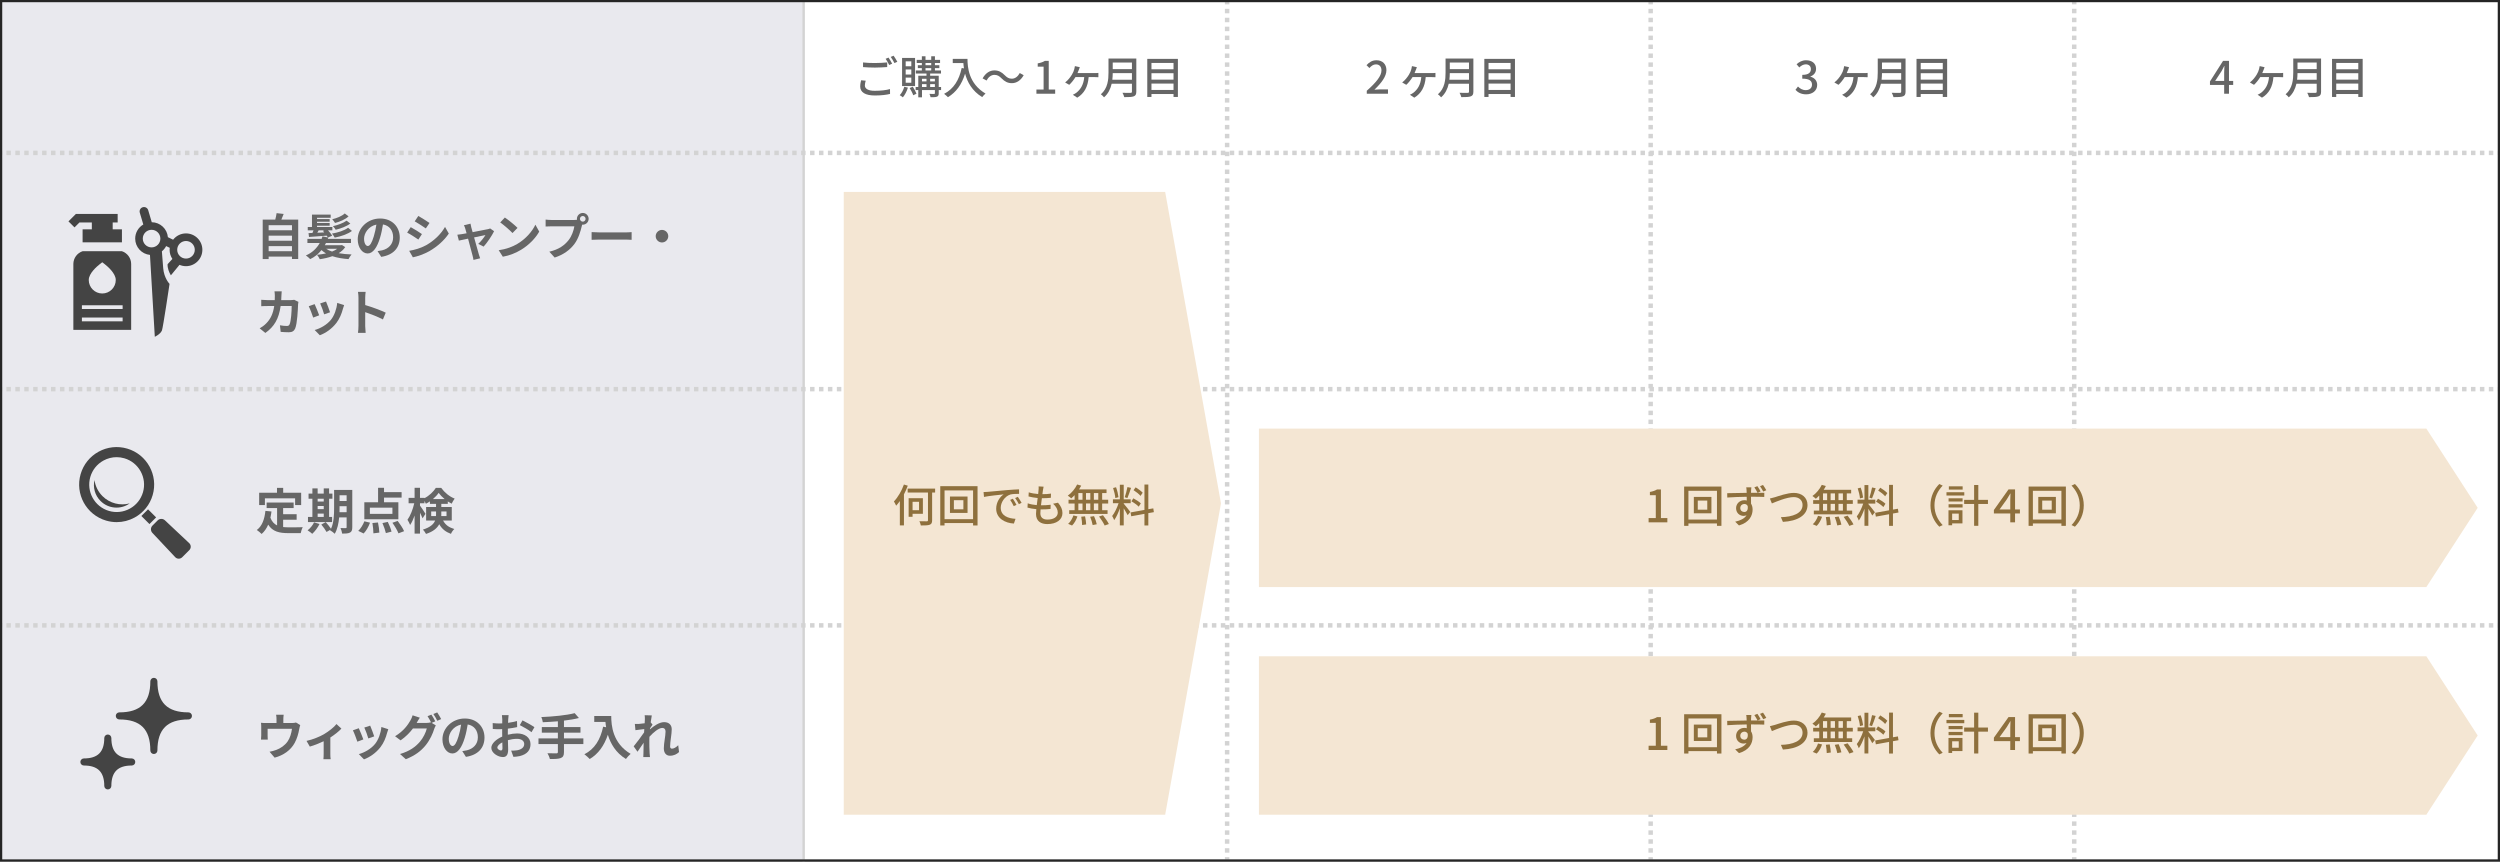 <?xml version="1.0" encoding="UTF-8"?><svg xmlns="http://www.w3.org/2000/svg" viewBox="0 0 1120 386"><rect x="0" y="0" width="1120" height="386" fill="#333333" stroke="none"/><defs><style>.cls-1{fill:#666;}.cls-1,.cls-2,.cls-3,.cls-4,.cls-5,.cls-6{stroke-width:0px;}.cls-2{fill:#252525;}.cls-7{fill:#e9e9ee;}.cls-7,.cls-8{stroke:#d3d3d3;stroke-miterlimit:10;}.cls-3{fill:#d3d3d3;}.cls-4{fill:#444;}.cls-5{fill:#f4e6d3;}.cls-6{fill:#8e703d;}.cls-8{fill:#fff;}</style></defs><g id="waku"><rect class="cls-8" x="360" width="759.5" height="385.5"/><rect class="cls-7" width="360" height="385.5"/><rect class="cls-3" y="67.5" width="1" height="2"/><path class="cls-3" d="m1117,69.5h-2v-2h2v2Zm-4,0h-2v-2h2v2Zm-4,0h-2v-2h2v2Zm-4,0h-2v-2h2v2Zm-4,0h-2v-2h2v2Zm-4,0h-2v-2h2v2Zm-4,0h-2v-2h2v2Zm-4,0h-2v-2h2v2Zm-4,0h-2v-2h2v2Zm-4,0h-2v-2h2v2Zm-4,0h-2v-2h2v2Zm-4,0h-2v-2h2v2Zm-4,0h-2v-2h2v2Zm-4,0h-2v-2h2v2Zm-4,0h-2v-2h2v2Zm-4,0h-2v-2h2v2Zm-4,0h-2v-2h2v2Zm-4,0h-2v-2h2v2Zm-4,0h-2v-2h2v2Zm-4,0h-2v-2h2v2Zm-4,0h-2v-2h2v2Zm-4,0h-2v-2h2v2Zm-4,0h-2v-2h2v2Zm-4,0h-2v-2h2v2Zm-4,0h-2v-2h2v2Zm-4,0h-2v-2h2v2Zm-4,0h-2v-2h2v2Zm-4,0h-2v-2h2v2Zm-4,0h-2v-2h2v2Zm-4,0h-2v-2h2v2Zm-4,0h-2v-2h2v2Zm-4,0h-2v-2h2v2Zm-4,0h-2v-2h2v2Zm-4,0h-2v-2h2v2Zm-4,0h-2v-2h2v2Zm-4,0h-2v-2h2v2Zm-4,0h-2v-2h2v2Zm-4,0h-2v-2h2v2Zm-4,0h-2v-2h2v2Zm-4,0h-2v-2h2v2Zm-4,0h-2v-2h2v2Zm-4,0h-2v-2h2v2Zm-4,0h-2v-2h2v2Zm-4,0h-2v-2h2v2Zm-4,0h-2v-2h2v2Zm-4,0h-2v-2h2v2Zm-4,0h-2v-2h2v2Zm-4,0h-2v-2h2v2Zm-4,0h-2v-2h2v2Zm-4,0h-2v-2h2v2Zm-4,0h-2v-2h2v2Zm-4,0h-2v-2h2v2Zm-4,0h-2v-2h2v2Zm-4,0h-2v-2h2v2Zm-4,0h-2v-2h2v2Zm-4,0h-2v-2h2v2Zm-4,0h-2v-2h2v2Zm-4,0h-2v-2h2v2Zm-4,0h-2v-2h2v2Zm-4,0h-2v-2h2v2Zm-4,0h-2v-2h2v2Zm-4,0h-2v-2h2v2Zm-4,0h-2v-2h2v2Zm-4,0h-2v-2h2v2Zm-4,0h-2v-2h2v2Zm-4,0h-2v-2h2v2Zm-4,0h-2v-2h2v2Zm-4,0h-2v-2h2v2Zm-4,0h-2v-2h2v2Zm-4,0h-2v-2h2v2Zm-4,0h-2v-2h2v2Zm-4,0h-2v-2h2v2Zm-4,0h-2v-2h2v2Zm-4,0h-2v-2h2v2Zm-4,0h-2v-2h2v2Zm-4,0h-2v-2h2v2Zm-4,0h-2v-2h2v2Zm-4,0h-2v-2h2v2Zm-4,0h-2v-2h2v2Zm-4,0h-2v-2h2v2Zm-4,0h-2v-2h2v2Zm-4,0h-2v-2h2v2Zm-4,0h-2v-2h2v2Zm-4,0h-2v-2h2v2Zm-4,0h-2v-2h2v2Zm-4,0h-2v-2h2v2Zm-4,0h-2v-2h2v2Zm-4,0h-2v-2h2v2Zm-4,0h-2v-2h2v2Zm-4,0h-2v-2h2v2Zm-4,0h-2v-2h2v2Zm-4,0h-2v-2h2v2Zm-4,0h-2v-2h2v2Zm-4,0h-2v-2h2v2Zm-4,0h-2v-2h2v2Zm-4,0h-2v-2h2v2Zm-4,0h-2v-2h2v2Zm-4,0h-2v-2h2v2Zm-4,0h-2v-2h2v2Zm-4,0h-2v-2h2v2Zm-4,0h-2v-2h2v2Zm-4,0h-2v-2h2v2Zm-4,0h-2v-2h2v2Zm-4,0h-2v-2h2v2Zm-4,0h-2v-2h2v2Zm-4,0h-2v-2h2v2Zm-4,0h-2v-2h2v2Zm-4,0h-2v-2h2v2Zm-4,0h-2v-2h2v2Zm-4,0h-2v-2h2v2Zm-4,0h-2v-2h2v2Zm-4,0h-2v-2h2v2Zm-4,0h-2v-2h2v2Zm-4,0h-2v-2h2v2Zm-4,0h-2v-2h2v2Zm-4,0h-2v-2h2v2Zm-4,0h-2v-2h2v2Zm-4,0h-2v-2h2v2Zm-4,0h-2v-2h2v2Zm-4,0h-2v-2h2v2Zm-4,0h-2v-2h2v2Zm-4,0h-2v-2h2v2Zm-4,0h-2v-2h2v2Zm-4,0h-2v-2h2v2Zm-4,0h-2v-2h2v2Zm-4,0h-2v-2h2v2Zm-4,0h-2v-2h2v2Zm-4,0h-2v-2h2v2Zm-4,0h-2v-2h2v2Zm-4,0h-2v-2h2v2Zm-4,0h-2v-2h2v2Zm-4,0h-2v-2h2v2Zm-4,0h-2v-2h2v2Zm-4,0h-2v-2h2v2Zm-4,0h-2v-2h2v2Zm-4,0h-2v-2h2v2Zm-4,0h-2v-2h2v2Zm-4,0h-2v-2h2v2Zm-4,0h-2v-2h2v2Zm-4,0h-2v-2h2v2Zm-4,0h-2v-2h2v2Zm-4,0h-2v-2h2v2Zm-4,0h-2v-2h2v2Zm-4,0h-2v-2h2v2Zm-4,0h-2v-2h2v2Zm-4,0h-2v-2h2v2Zm-4,0h-2v-2h2v2Zm-4,0h-2v-2h2v2Zm-4,0h-2v-2h2v2Zm-4,0h-2v-2h2v2Zm-4,0h-2v-2h2v2Zm-4,0h-2v-2h2v2Zm-4,0h-2v-2h2v2Zm-4,0h-2v-2h2v2Zm-4,0h-2v-2h2v2Zm-4,0h-2v-2h2v2Zm-4,0h-2v-2h2v2Zm-4,0h-2v-2h2v2Zm-4,0h-2v-2h2v2Zm-4,0h-2v-2h2v2Zm-4,0h-2v-2h2v2Zm-4,0h-2v-2h2v2Zm-4,0h-2v-2h2v2Zm-4,0h-2v-2h2v2Zm-4,0h-2v-2h2v2Zm-4,0h-2v-2h2v2Zm-4,0h-2v-2h2v2Zm-4,0h-2v-2h2v2Zm-4,0h-2v-2h2v2Zm-4,0h-2v-2h2v2Zm-4,0h-2v-2h2v2Zm-4,0h-2v-2h2v2Zm-4,0h-2v-2h2v2Zm-4,0h-2v-2h2v2Zm-4,0h-2v-2h2v2Zm-4,0h-2v-2h2v2Zm-4,0h-2v-2h2v2Zm-4,0h-2v-2h2v2Zm-4,0h-2v-2h2v2Zm-4,0h-2v-2h2v2Zm-4,0h-2v-2h2v2Zm-4,0h-2v-2h2v2Zm-4,0h-2v-2h2v2Zm-4,0h-2v-2h2v2Zm-4,0h-2v-2h2v2Zm-4,0h-2v-2h2v2Zm-4,0h-2v-2h2v2Zm-4,0h-2v-2h2v2Zm-4,0h-2v-2h2v2Zm-4,0h-2v-2h2v2Zm-4,0h-2v-2h2v2Zm-4,0h-2v-2h2v2Zm-4,0h-2v-2h2v2Zm-4,0h-2v-2h2v2Zm-4,0h-2v-2h2v2Zm-4,0h-2v-2h2v2Zm-4,0h-2v-2h2v2Zm-4,0h-2v-2h2v2Zm-4,0h-2v-2h2v2Zm-4,0h-2v-2h2v2Zm-4,0h-2v-2h2v2Zm-4,0h-2v-2h2v2Zm-4,0h-2v-2h2v2Zm-4,0h-2v-2h2v2Zm-4,0h-2v-2h2v2Zm-4,0h-2v-2h2v2Zm-4,0h-2v-2h2v2Zm-4,0h-2v-2h2v2Zm-4,0h-2v-2h2v2Zm-4,0h-2v-2h2v2Zm-4,0h-2v-2h2v2Zm-4,0h-2v-2h2v2Zm-4,0h-2v-2h2v2Zm-4,0h-2v-2h2v2Zm-4,0h-2v-2h2v2Zm-4,0h-2v-2h2v2Zm-4,0h-2v-2h2v2Zm-4,0h-2v-2h2v2Zm-4,0h-2v-2h2v2Zm-4,0h-2v-2h2v2Zm-4,0h-2v-2h2v2Zm-4,0h-2v-2h2v2Zm-4,0h-2v-2h2v2Zm-4,0h-2v-2h2v2Zm-4,0h-2v-2h2v2Zm-4,0h-2v-2h2v2Zm-4,0h-2v-2h2v2Zm-4,0h-2v-2h2v2Zm-4,0h-2v-2h2v2Zm-4,0h-2v-2h2v2Zm-4,0h-2v-2h2v2Zm-4,0h-2v-2h2v2Zm-4,0h-2v-2h2v2Zm-4,0h-2v-2h2v2Zm-4,0h-2v-2h2v2Zm-4,0h-2v-2h2v2Zm-4,0h-2v-2h2v2Zm-4,0h-2v-2h2v2Zm-4,0h-2v-2h2v2Zm-4,0h-2v-2h2v2Zm-4,0h-2v-2h2v2Zm-4,0h-2v-2h2v2Zm-4,0h-2v-2h2v2Zm-4,0h-2v-2h2v2Zm-4,0h-2v-2h2v2Zm-4,0h-2v-2h2v2Zm-4,0h-2v-2h2v2Zm-4,0h-2v-2h2v2Zm-4,0h-2v-2h2v2Zm-4,0h-2v-2h2v2Zm-4,0h-2v-2h2v2Zm-4,0h-2v-2h2v2Zm-4,0h-2v-2h2v2Zm-4,0h-2v-2h2v2Zm-4,0h-2v-2h2v2Zm-4,0h-2v-2h2v2Zm-4,0h-2v-2h2v2Zm-4,0h-2v-2h2v2Zm-4,0h-2v-2h2v2Zm-4,0h-2v-2h2v2Zm-4,0h-2v-2h2v2Zm-4,0h-2v-2h2v2Zm-4,0h-2v-2h2v2Zm-4,0h-2v-2h2v2Zm-4,0h-2v-2h2v2Zm-4,0h-2v-2h2v2Zm-4,0h-2v-2h2v2Zm-4,0h-2v-2h2v2Zm-4,0h-2v-2h2v2Zm-4,0h-2v-2h2v2Zm-4,0h-2v-2h2v2Zm-4,0h-2v-2h2v2Zm-4,0h-2v-2h2v2Zm-4,0h-2v-2h2v2Zm-4,0h-2v-2h2v2Zm-4,0h-2v-2h2v2Zm-4,0h-2v-2h2v2Zm-4,0h-2v-2h2v2Zm-4,0h-2v-2h2v2Z"/><rect class="cls-3" x="1119" y="67.5" width="1" height="2"/><rect class="cls-3" y="173.333" width="1" height="2"/><path class="cls-3" d="m1117,175.333h-2v-2h2v2Zm-4,0h-2v-2h2v2Zm-4,0h-2v-2h2v2Zm-4,0h-2v-2h2v2Zm-4,0h-2v-2h2v2Zm-4,0h-2v-2h2v2Zm-4,0h-2v-2h2v2Zm-4,0h-2v-2h2v2Zm-4,0h-2v-2h2v2Zm-4,0h-2v-2h2v2Zm-4,0h-2v-2h2v2Zm-4,0h-2v-2h2v2Zm-4,0h-2v-2h2v2Zm-4,0h-2v-2h2v2Zm-4,0h-2v-2h2v2Zm-4,0h-2v-2h2v2Zm-4,0h-2v-2h2v2Zm-4,0h-2v-2h2v2Zm-4,0h-2v-2h2v2Zm-4,0h-2v-2h2v2Zm-4,0h-2v-2h2v2Zm-4,0h-2v-2h2v2Zm-4,0h-2v-2h2v2Zm-4,0h-2v-2h2v2Zm-4,0h-2v-2h2v2Zm-4,0h-2v-2h2v2Zm-4,0h-2v-2h2v2Zm-4,0h-2v-2h2v2Zm-4,0h-2v-2h2v2Zm-4,0h-2v-2h2v2Zm-4,0h-2v-2h2v2Zm-4,0h-2v-2h2v2Zm-4,0h-2v-2h2v2Zm-4,0h-2v-2h2v2Zm-4,0h-2v-2h2v2Zm-4,0h-2v-2h2v2Zm-4,0h-2v-2h2v2Zm-4,0h-2v-2h2v2Zm-4,0h-2v-2h2v2Zm-4,0h-2v-2h2v2Zm-4,0h-2v-2h2v2Zm-4,0h-2v-2h2v2Zm-4,0h-2v-2h2v2Zm-4,0h-2v-2h2v2Zm-4,0h-2v-2h2v2Zm-4,0h-2v-2h2v2Zm-4,0h-2v-2h2v2Zm-4,0h-2v-2h2v2Zm-4,0h-2v-2h2v2Zm-4,0h-2v-2h2v2Zm-4,0h-2v-2h2v2Zm-4,0h-2v-2h2v2Zm-4,0h-2v-2h2v2Zm-4,0h-2v-2h2v2Zm-4,0h-2v-2h2v2Zm-4,0h-2v-2h2v2Zm-4,0h-2v-2h2v2Zm-4,0h-2v-2h2v2Zm-4,0h-2v-2h2v2Zm-4,0h-2v-2h2v2Zm-4,0h-2v-2h2v2Zm-4,0h-2v-2h2v2Zm-4,0h-2v-2h2v2Zm-4,0h-2v-2h2v2Zm-4,0h-2v-2h2v2Zm-4,0h-2v-2h2v2Zm-4,0h-2v-2h2v2Zm-4,0h-2v-2h2v2Zm-4,0h-2v-2h2v2Zm-4,0h-2v-2h2v2Zm-4,0h-2v-2h2v2Zm-4,0h-2v-2h2v2Zm-4,0h-2v-2h2v2Zm-4,0h-2v-2h2v2Zm-4,0h-2v-2h2v2Zm-4,0h-2v-2h2v2Zm-4,0h-2v-2h2v2Zm-4,0h-2v-2h2v2Zm-4,0h-2v-2h2v2Zm-4,0h-2v-2h2v2Zm-4,0h-2v-2h2v2Zm-4,0h-2v-2h2v2Zm-4,0h-2v-2h2v2Zm-4,0h-2v-2h2v2Zm-4,0h-2v-2h2v2Zm-4,0h-2v-2h2v2Zm-4,0h-2v-2h2v2Zm-4,0h-2v-2h2v2Zm-4,0h-2v-2h2v2Zm-4,0h-2v-2h2v2Zm-4,0h-2v-2h2v2Zm-4,0h-2v-2h2v2Zm-4,0h-2v-2h2v2Zm-4,0h-2v-2h2v2Zm-4,0h-2v-2h2v2Zm-4,0h-2v-2h2v2Zm-4,0h-2v-2h2v2Zm-4,0h-2v-2h2v2Zm-4,0h-2v-2h2v2Zm-4,0h-2v-2h2v2Zm-4,0h-2v-2h2v2Zm-4,0h-2v-2h2v2Zm-4,0h-2v-2h2v2Zm-4,0h-2v-2h2v2Zm-4,0h-2v-2h2v2Zm-4,0h-2v-2h2v2Zm-4,0h-2v-2h2v2Zm-4,0h-2v-2h2v2Zm-4,0h-2v-2h2v2Zm-4,0h-2v-2h2v2Zm-4,0h-2v-2h2v2Zm-4,0h-2v-2h2v2Zm-4,0h-2v-2h2v2Zm-4,0h-2v-2h2v2Zm-4,0h-2v-2h2v2Zm-4,0h-2v-2h2v2Zm-4,0h-2v-2h2v2Zm-4,0h-2v-2h2v2Zm-4,0h-2v-2h2v2Zm-4,0h-2v-2h2v2Zm-4,0h-2v-2h2v2Zm-4,0h-2v-2h2v2Zm-4,0h-2v-2h2v2Zm-4,0h-2v-2h2v2Zm-4,0h-2v-2h2v2Zm-4,0h-2v-2h2v2Zm-4,0h-2v-2h2v2Zm-4,0h-2v-2h2v2Zm-4,0h-2v-2h2v2Zm-4,0h-2v-2h2v2Zm-4,0h-2v-2h2v2Zm-4,0h-2v-2h2v2Zm-4,0h-2v-2h2v2Zm-4,0h-2v-2h2v2Zm-4,0h-2v-2h2v2Zm-4,0h-2v-2h2v2Zm-4,0h-2v-2h2v2Zm-4,0h-2v-2h2v2Zm-4,0h-2v-2h2v2Zm-4,0h-2v-2h2v2Zm-4,0h-2v-2h2v2Zm-4,0h-2v-2h2v2Zm-4,0h-2v-2h2v2Zm-4,0h-2v-2h2v2Zm-4,0h-2v-2h2v2Zm-4,0h-2v-2h2v2Zm-4,0h-2v-2h2v2Zm-4,0h-2v-2h2v2Zm-4,0h-2v-2h2v2Zm-4,0h-2v-2h2v2Zm-4,0h-2v-2h2v2Zm-4,0h-2v-2h2v2Zm-4,0h-2v-2h2v2Zm-4,0h-2v-2h2v2Zm-4,0h-2v-2h2v2Zm-4,0h-2v-2h2v2Zm-4,0h-2v-2h2v2Zm-4,0h-2v-2h2v2Zm-4,0h-2v-2h2v2Zm-4,0h-2v-2h2v2Zm-4,0h-2v-2h2v2Zm-4,0h-2v-2h2v2Zm-4,0h-2v-2h2v2Zm-4,0h-2v-2h2v2Zm-4,0h-2v-2h2v2Zm-4,0h-2v-2h2v2Zm-4,0h-2v-2h2v2Zm-4,0h-2v-2h2v2Zm-4,0h-2v-2h2v2Zm-4,0h-2v-2h2v2Zm-4,0h-2v-2h2v2Zm-4,0h-2v-2h2v2Zm-4,0h-2v-2h2v2Zm-4,0h-2v-2h2v2Zm-4,0h-2v-2h2v2Zm-4,0h-2v-2h2v2Zm-4,0h-2v-2h2v2Zm-4,0h-2v-2h2v2Zm-4,0h-2v-2h2v2Zm-4,0h-2v-2h2v2Zm-4,0h-2v-2h2v2Zm-4,0h-2v-2h2v2Zm-4,0h-2v-2h2v2Zm-4,0h-2v-2h2v2Zm-4,0h-2v-2h2v2Zm-4,0h-2v-2h2v2Zm-4,0h-2v-2h2v2Zm-4,0h-2v-2h2v2Zm-4,0h-2v-2h2v2Zm-4,0h-2v-2h2v2Zm-4,0h-2v-2h2v2Zm-4,0h-2v-2h2v2Zm-4,0h-2v-2h2v2Zm-4,0h-2v-2h2v2Zm-4,0h-2v-2h2v2Zm-4,0h-2v-2h2v2Zm-4,0h-2v-2h2v2Zm-4,0h-2v-2h2v2Zm-4,0h-2v-2h2v2Zm-4,0h-2v-2h2v2Zm-4,0h-2v-2h2v2Zm-4,0h-2v-2h2v2Zm-4,0h-2v-2h2v2Zm-4,0h-2v-2h2v2Zm-4,0h-2v-2h2v2Zm-4,0h-2v-2h2v2Zm-4,0h-2v-2h2v2Zm-4,0h-2v-2h2v2Zm-4,0h-2v-2h2v2Zm-4,0h-2v-2h2v2Zm-4,0h-2v-2h2v2Zm-4,0h-2v-2h2v2Zm-4,0h-2v-2h2v2Zm-4,0h-2v-2h2v2Zm-4,0h-2v-2h2v2Zm-4,0h-2v-2h2v2Zm-4,0h-2v-2h2v2Zm-4,0h-2v-2h2v2Zm-4,0h-2v-2h2v2Zm-4,0h-2v-2h2v2Zm-4,0h-2v-2h2v2Zm-4,0h-2v-2h2v2Zm-4,0h-2v-2h2v2Zm-4,0h-2v-2h2v2Zm-4,0h-2v-2h2v2Zm-4,0h-2v-2h2v2Zm-4,0h-2v-2h2v2Zm-4,0h-2v-2h2v2Zm-4,0h-2v-2h2v2Zm-4,0h-2v-2h2v2Zm-4,0h-2v-2h2v2Zm-4,0h-2v-2h2v2Zm-4,0h-2v-2h2v2Zm-4,0h-2v-2h2v2Zm-4,0h-2v-2h2v2Zm-4,0h-2v-2h2v2Zm-4,0h-2v-2h2v2Zm-4,0h-2v-2h2v2Zm-4,0h-2v-2h2v2Zm-4,0h-2v-2h2v2Zm-4,0h-2v-2h2v2Zm-4,0h-2v-2h2v2Zm-4,0h-2v-2h2v2Zm-4,0h-2v-2h2v2Zm-4,0h-2v-2h2v2Zm-4,0h-2v-2h2v2Zm-4,0h-2v-2h2v2Zm-4,0h-2v-2h2v2Zm-4,0h-2v-2h2v2Zm-4,0h-2v-2h2v2Zm-4,0h-2v-2h2v2Zm-4,0h-2v-2h2v2Zm-4,0h-2v-2h2v2Zm-4,0h-2v-2h2v2Zm-4,0h-2v-2h2v2Zm-4,0h-2v-2h2v2Zm-4,0h-2v-2h2v2Zm-4,0h-2v-2h2v2Zm-4,0h-2v-2h2v2Zm-4,0h-2v-2h2v2Zm-4,0h-2v-2h2v2Zm-4,0h-2v-2h2v2Zm-4,0h-2v-2h2v2Zm-4,0h-2v-2h2v2Zm-4,0h-2v-2h2v2Zm-4,0h-2v-2h2v2Zm-4,0h-2v-2h2v2Zm-4,0h-2v-2h2v2Zm-4,0h-2v-2h2v2Zm-4,0h-2v-2h2v2Zm-4,0h-2v-2h2v2Zm-4,0h-2v-2h2v2Zm-4,0h-2v-2h2v2Zm-4,0h-2v-2h2v2Zm-4,0h-2v-2h2v2Zm-4,0h-2v-2h2v2Zm-4,0h-2v-2h2v2Zm-4,0h-2v-2h2v2Zm-4,0h-2v-2h2v2Z"/><rect class="cls-3" x="1119" y="173.333" width="1" height="2"/><rect class="cls-3" y="279.167" width="1" height="2"/><path class="cls-3" d="m1117,281.167h-2v-2h2v2Zm-4,0h-2v-2h2v2Zm-4,0h-2v-2h2v2Zm-4,0h-2v-2h2v2Zm-4,0h-2v-2h2v2Zm-4,0h-2v-2h2v2Zm-4,0h-2v-2h2v2Zm-4,0h-2v-2h2v2Zm-4,0h-2v-2h2v2Zm-4,0h-2v-2h2v2Zm-4,0h-2v-2h2v2Zm-4,0h-2v-2h2v2Zm-4,0h-2v-2h2v2Zm-4,0h-2v-2h2v2Zm-4,0h-2v-2h2v2Zm-4,0h-2v-2h2v2Zm-4,0h-2v-2h2v2Zm-4,0h-2v-2h2v2Zm-4,0h-2v-2h2v2Zm-4,0h-2v-2h2v2Zm-4,0h-2v-2h2v2Zm-4,0h-2v-2h2v2Zm-4,0h-2v-2h2v2Zm-4,0h-2v-2h2v2Zm-4,0h-2v-2h2v2Zm-4,0h-2v-2h2v2Zm-4,0h-2v-2h2v2Zm-4,0h-2v-2h2v2Zm-4,0h-2v-2h2v2Zm-4,0h-2v-2h2v2Zm-4,0h-2v-2h2v2Zm-4,0h-2v-2h2v2Zm-4,0h-2v-2h2v2Zm-4,0h-2v-2h2v2Zm-4,0h-2v-2h2v2Zm-4,0h-2v-2h2v2Zm-4,0h-2v-2h2v2Zm-4,0h-2v-2h2v2Zm-4,0h-2v-2h2v2Zm-4,0h-2v-2h2v2Zm-4,0h-2v-2h2v2Zm-4,0h-2v-2h2v2Zm-4,0h-2v-2h2v2Zm-4,0h-2v-2h2v2Zm-4,0h-2v-2h2v2Zm-4,0h-2v-2h2v2Zm-4,0h-2v-2h2v2Zm-4,0h-2v-2h2v2Zm-4,0h-2v-2h2v2Zm-4,0h-2v-2h2v2Zm-4,0h-2v-2h2v2Zm-4,0h-2v-2h2v2Zm-4,0h-2v-2h2v2Zm-4,0h-2v-2h2v2Zm-4,0h-2v-2h2v2Zm-4,0h-2v-2h2v2Zm-4,0h-2v-2h2v2Zm-4,0h-2v-2h2v2Zm-4,0h-2v-2h2v2Zm-4,0h-2v-2h2v2Zm-4,0h-2v-2h2v2Zm-4,0h-2v-2h2v2Zm-4,0h-2v-2h2v2Zm-4,0h-2v-2h2v2Zm-4,0h-2v-2h2v2Zm-4,0h-2v-2h2v2Zm-4,0h-2v-2h2v2Zm-4,0h-2v-2h2v2Zm-4,0h-2v-2h2v2Zm-4,0h-2v-2h2v2Zm-4,0h-2v-2h2v2Zm-4,0h-2v-2h2v2Zm-4,0h-2v-2h2v2Zm-4,0h-2v-2h2v2Zm-4,0h-2v-2h2v2Zm-4,0h-2v-2h2v2Zm-4,0h-2v-2h2v2Zm-4,0h-2v-2h2v2Zm-4,0h-2v-2h2v2Zm-4,0h-2v-2h2v2Zm-4,0h-2v-2h2v2Zm-4,0h-2v-2h2v2Zm-4,0h-2v-2h2v2Zm-4,0h-2v-2h2v2Zm-4,0h-2v-2h2v2Zm-4,0h-2v-2h2v2Zm-4,0h-2v-2h2v2Zm-4,0h-2v-2h2v2Zm-4,0h-2v-2h2v2Zm-4,0h-2v-2h2v2Zm-4,0h-2v-2h2v2Zm-4,0h-2v-2h2v2Zm-4,0h-2v-2h2v2Zm-4,0h-2v-2h2v2Zm-4,0h-2v-2h2v2Zm-4,0h-2v-2h2v2Zm-4,0h-2v-2h2v2Zm-4,0h-2v-2h2v2Zm-4,0h-2v-2h2v2Zm-4,0h-2v-2h2v2Zm-4,0h-2v-2h2v2Zm-4,0h-2v-2h2v2Zm-4,0h-2v-2h2v2Zm-4,0h-2v-2h2v2Zm-4,0h-2v-2h2v2Zm-4,0h-2v-2h2v2Zm-4,0h-2v-2h2v2Zm-4,0h-2v-2h2v2Zm-4,0h-2v-2h2v2Zm-4,0h-2v-2h2v2Zm-4,0h-2v-2h2v2Zm-4,0h-2v-2h2v2Zm-4,0h-2v-2h2v2Zm-4,0h-2v-2h2v2Zm-4,0h-2v-2h2v2Zm-4,0h-2v-2h2v2Zm-4,0h-2v-2h2v2Zm-4,0h-2v-2h2v2Zm-4,0h-2v-2h2v2Zm-4,0h-2v-2h2v2Zm-4,0h-2v-2h2v2Zm-4,0h-2v-2h2v2Zm-4,0h-2v-2h2v2Zm-4,0h-2v-2h2v2Zm-4,0h-2v-2h2v2Zm-4,0h-2v-2h2v2Zm-4,0h-2v-2h2v2Zm-4,0h-2v-2h2v2Zm-4,0h-2v-2h2v2Zm-4,0h-2v-2h2v2Zm-4,0h-2v-2h2v2Zm-4,0h-2v-2h2v2Zm-4,0h-2v-2h2v2Zm-4,0h-2v-2h2v2Zm-4,0h-2v-2h2v2Zm-4,0h-2v-2h2v2Zm-4,0h-2v-2h2v2Zm-4,0h-2v-2h2v2Zm-4,0h-2v-2h2v2Zm-4,0h-2v-2h2v2Zm-4,0h-2v-2h2v2Zm-4,0h-2v-2h2v2Zm-4,0h-2v-2h2v2Zm-4,0h-2v-2h2v2Zm-4,0h-2v-2h2v2Zm-4,0h-2v-2h2v2Zm-4,0h-2v-2h2v2Zm-4,0h-2v-2h2v2Zm-4,0h-2v-2h2v2Zm-4,0h-2v-2h2v2Zm-4,0h-2v-2h2v2Zm-4,0h-2v-2h2v2Zm-4,0h-2v-2h2v2Zm-4,0h-2v-2h2v2Zm-4,0h-2v-2h2v2Zm-4,0h-2v-2h2v2Zm-4,0h-2v-2h2v2Zm-4,0h-2v-2h2v2Zm-4,0h-2v-2h2v2Zm-4,0h-2v-2h2v2Zm-4,0h-2v-2h2v2Zm-4,0h-2v-2h2v2Zm-4,0h-2v-2h2v2Zm-4,0h-2v-2h2v2Zm-4,0h-2v-2h2v2Zm-4,0h-2v-2h2v2Zm-4,0h-2v-2h2v2Zm-4,0h-2v-2h2v2Zm-4,0h-2v-2h2v2Zm-4,0h-2v-2h2v2Zm-4,0h-2v-2h2v2Zm-4,0h-2v-2h2v2Zm-4,0h-2v-2h2v2Zm-4,0h-2v-2h2v2Zm-4,0h-2v-2h2v2Zm-4,0h-2v-2h2v2Zm-4,0h-2v-2h2v2Zm-4,0h-2v-2h2v2Zm-4,0h-2v-2h2v2Zm-4,0h-2v-2h2v2Zm-4,0h-2v-2h2v2Zm-4,0h-2v-2h2v2Zm-4,0h-2v-2h2v2Zm-4,0h-2v-2h2v2Zm-4,0h-2v-2h2v2Zm-4,0h-2v-2h2v2Zm-4,0h-2v-2h2v2Zm-4,0h-2v-2h2v2Zm-4,0h-2v-2h2v2Zm-4,0h-2v-2h2v2Zm-4,0h-2v-2h2v2Zm-4,0h-2v-2h2v2Zm-4,0h-2v-2h2v2Zm-4,0h-2v-2h2v2Zm-4,0h-2v-2h2v2Zm-4,0h-2v-2h2v2Zm-4,0h-2v-2h2v2Zm-4,0h-2v-2h2v2Zm-4,0h-2v-2h2v2Zm-4,0h-2v-2h2v2Zm-4,0h-2v-2h2v2Zm-4,0h-2v-2h2v2Zm-4,0h-2v-2h2v2Zm-4,0h-2v-2h2v2Zm-4,0h-2v-2h2v2Zm-4,0h-2v-2h2v2Zm-4,0h-2v-2h2v2Zm-4,0h-2v-2h2v2Zm-4,0h-2v-2h2v2Zm-4,0h-2v-2h2v2Zm-4,0h-2v-2h2v2Zm-4,0h-2v-2h2v2Zm-4,0h-2v-2h2v2Zm-4,0h-2v-2h2v2Zm-4,0h-2v-2h2v2Zm-4,0h-2v-2h2v2Zm-4,0h-2v-2h2v2Zm-4,0h-2v-2h2v2Zm-4,0h-2v-2h2v2Zm-4,0h-2v-2h2v2Zm-4,0h-2v-2h2v2Zm-4,0h-2v-2h2v2Zm-4,0h-2v-2h2v2Zm-4,0h-2v-2h2v2Zm-4,0h-2v-2h2v2Zm-4,0h-2v-2h2v2Zm-4,0h-2v-2h2v2Zm-4,0h-2v-2h2v2Zm-4,0h-2v-2h2v2Zm-4,0h-2v-2h2v2Zm-4,0h-2v-2h2v2Zm-4,0h-2v-2h2v2Zm-4,0h-2v-2h2v2Zm-4,0h-2v-2h2v2Zm-4,0h-2v-2h2v2Zm-4,0h-2v-2h2v2Zm-4,0h-2v-2h2v2Zm-4,0h-2v-2h2v2Zm-4,0h-2v-2h2v2Zm-4,0h-2v-2h2v2Zm-4,0h-2v-2h2v2Zm-4,0h-2v-2h2v2Zm-4,0h-2v-2h2v2Zm-4,0h-2v-2h2v2Zm-4,0h-2v-2h2v2Zm-4,0h-2v-2h2v2Zm-4,0h-2v-2h2v2Zm-4,0h-2v-2h2v2Zm-4,0h-2v-2h2v2Zm-4,0h-2v-2h2v2Zm-4,0h-2v-2h2v2Zm-4,0h-2v-2h2v2Zm-4,0h-2v-2h2v2Zm-4,0h-2v-2h2v2Zm-4,0h-2v-2h2v2Zm-4,0h-2v-2h2v2Zm-4,0h-2v-2h2v2Zm-4,0h-2v-2h2v2Zm-4,0h-2v-2h2v2Zm-4,0h-2v-2h2v2Zm-4,0h-2v-2h2v2Zm-4,0h-2v-2h2v2Zm-4,0h-2v-2h2v2Zm-4,0h-2v-2h2v2Zm-4,0h-2v-2h2v2Zm-4,0h-2v-2h2v2Zm-4,0h-2v-2h2v2Zm-4,0h-2v-2h2v2Zm-4,0h-2v-2h2v2Zm-4,0h-2v-2h2v2Zm-4,0h-2v-2h2v2Zm-4,0h-2v-2h2v2Zm-4,0h-2v-2h2v2Zm-4,0h-2v-2h2v2Zm-4,0h-2v-2h2v2Zm-4,0h-2v-2h2v2Zm-4,0h-2v-2h2v2Zm-4,0h-2v-2h2v2Zm-4,0h-2v-2h2v2Z"/><rect class="cls-3" x="1119" y="279.167" width="1" height="2"/><path class="cls-3" d="m550.75,385.5h-2v-1.5h2v1.5Zm0-3.5h-2v-2h2v2Zm0-4h-2v-2h2v2Zm0-4h-2v-2h2v2Zm0-4h-2v-2h2v2Zm0-4h-2v-2h2v2Zm0-4h-2v-2h2v2Zm0-4h-2v-2h2v2Zm0-4h-2v-2h2v2Zm0-4h-2v-2h2v2Zm0-4h-2v-2h2v2Zm0-4h-2v-2h2v2Zm0-4h-2v-2h2v2Zm0-4h-2v-2h2v2Zm0-4h-2v-2h2v2Zm0-4h-2v-2h2v2Zm0-4h-2v-2h2v2Zm0-4h-2v-2h2v2Zm0-4h-2v-2h2v2Zm0-4h-2v-2h2v2Zm0-4h-2v-2h2v2Zm0-4h-2v-2h2v2Zm0-4h-2v-2h2v2Zm0-4h-2v-2h2v2Zm0-4h-2v-2h2v2Zm0-4h-2v-2h2v2Zm0-4h-2v-2h2v2Zm0-4h-2v-2h2v2Zm0-4h-2v-2h2v2Zm0-4h-2v-2h2v2Zm0-4h-2v-2h2v2Zm0-4h-2v-2h2v2Zm0-4h-2v-2h2v2Zm0-4h-2v-2h2v2Zm0-4h-2v-2h2v2Zm0-4h-2v-2h2v2Zm0-4h-2v-2h2v2Zm0-4h-2v-2h2v2Zm0-4h-2v-2h2v2Zm0-4h-2v-2h2v2Zm0-4h-2v-2h2v2Zm0-4h-2v-2h2v2Zm0-4h-2v-2h2v2Zm0-4h-2v-2h2v2Zm0-4h-2v-2h2v2Zm0-4h-2v-2h2v2Zm0-4h-2v-2h2v2Zm0-4h-2v-2h2v2Zm0-4h-2v-2h2v2Zm0-4h-2v-2h2v2Zm0-4h-2v-2h2v2Zm0-4h-2v-2h2v2Zm0-4h-2v-2h2v2Zm0-4h-2v-2h2v2Zm0-4h-2v-2h2v2Zm0-4h-2v-2h2v2Zm0-4h-2v-2h2v2Zm0-4h-2v-2h2v2Zm0-4h-2v-2h2v2Zm0-4h-2v-2h2v2Zm0-4h-2v-2h2v2Zm0-4h-2v-2h2v2Zm0-4h-2v-2h2v2Zm0-4h-2v-2h2v2Zm0-4h-2v-2h2v2Zm0-4h-2v-2h2v2Zm0-4h-2v-2h2v2Zm0-4h-2v-2h2v2Zm0-4h-2v-2h2v2Zm0-4h-2v-2h2v2Zm0-4h-2v-2h2v2Zm0-4h-2v-2h2v2Zm0-4h-2v-2h2v2Zm0-4h-2v-2h2v2Zm0-4h-2v-2h2v2Zm0-4h-2v-2h2v2Zm0-4h-2v-2h2v2Zm0-4h-2v-2h2v2Zm0-4h-2v-2h2v2Zm0-4h-2v-2h2v2Zm0-4h-2v-2h2v2Zm0-4h-2v-2h2v2Zm0-4h-2v-2h2v2Zm0-4h-2v-2h2v2Zm0-4h-2v-2h2v2Zm0-4h-2v-2h2v2Zm0-4h-2v-2h2v2Zm0-4h-2v-2h2v2Zm0-4h-2v-2h2v2Zm0-4h-2v-2h2v2Zm0-4h-2v-2h2v2Zm0-4h-2v-2h2v2Zm0-4h-2v-2h2v2Zm0-4h-2v-2h2v2Zm0-4h-2v-2h2v2Zm0-4h-2v-2h2v2Zm0-4h-2V0h2v2Z"/><path class="cls-3" d="m740.5,385.5h-2v-1.5h2v1.5Zm0-3.5h-2v-2h2v2Zm0-4h-2v-2h2v2Zm0-4h-2v-2h2v2Zm0-4h-2v-2h2v2Zm0-4h-2v-2h2v2Zm0-4h-2v-2h2v2Zm0-4h-2v-2h2v2Zm0-4h-2v-2h2v2Zm0-4h-2v-2h2v2Zm0-4h-2v-2h2v2Zm0-4h-2v-2h2v2Zm0-4h-2v-2h2v2Zm0-4h-2v-2h2v2Zm0-4h-2v-2h2v2Zm0-4h-2v-2h2v2Zm0-4h-2v-2h2v2Zm0-4h-2v-2h2v2Zm0-4h-2v-2h2v2Zm0-4h-2v-2h2v2Zm0-4h-2v-2h2v2Zm0-4h-2v-2h2v2Zm0-4h-2v-2h2v2Zm0-4h-2v-2h2v2Zm0-4h-2v-2h2v2Zm0-4h-2v-2h2v2Zm0-4h-2v-2h2v2Zm0-4h-2v-2h2v2Zm0-4h-2v-2h2v2Zm0-4h-2v-2h2v2Zm0-4h-2v-2h2v2Zm0-4h-2v-2h2v2Zm0-4h-2v-2h2v2Zm0-4h-2v-2h2v2Zm0-4h-2v-2h2v2Zm0-4h-2v-2h2v2Zm0-4h-2v-2h2v2Zm0-4h-2v-2h2v2Zm0-4h-2v-2h2v2Zm0-4h-2v-2h2v2Zm0-4h-2v-2h2v2Zm0-4h-2v-2h2v2Zm0-4h-2v-2h2v2Zm0-4h-2v-2h2v2Zm0-4h-2v-2h2v2Zm0-4h-2v-2h2v2Zm0-4h-2v-2h2v2Zm0-4h-2v-2h2v2Zm0-4h-2v-2h2v2Zm0-4h-2v-2h2v2Zm0-4h-2v-2h2v2Zm0-4h-2v-2h2v2Zm0-4h-2v-2h2v2Zm0-4h-2v-2h2v2Zm0-4h-2v-2h2v2Zm0-4h-2v-2h2v2Zm0-4h-2v-2h2v2Zm0-4h-2v-2h2v2Zm0-4h-2v-2h2v2Zm0-4h-2v-2h2v2Zm0-4h-2v-2h2v2Zm0-4h-2v-2h2v2Zm0-4h-2v-2h2v2Zm0-4h-2v-2h2v2Zm0-4h-2v-2h2v2Zm0-4h-2v-2h2v2Zm0-4h-2v-2h2v2Zm0-4h-2v-2h2v2Zm0-4h-2v-2h2v2Zm0-4h-2v-2h2v2Zm0-4h-2v-2h2v2Zm0-4h-2v-2h2v2Zm0-4h-2v-2h2v2Zm0-4h-2v-2h2v2Zm0-4h-2v-2h2v2Zm0-4h-2v-2h2v2Zm0-4h-2v-2h2v2Zm0-4h-2v-2h2v2Zm0-4h-2v-2h2v2Zm0-4h-2v-2h2v2Zm0-4h-2v-2h2v2Zm0-4h-2v-2h2v2Zm0-4h-2v-2h2v2Zm0-4h-2v-2h2v2Zm0-4h-2v-2h2v2Zm0-4h-2v-2h2v2Zm0-4h-2v-2h2v2Zm0-4h-2v-2h2v2Zm0-4h-2v-2h2v2Zm0-4h-2v-2h2v2Zm0-4h-2v-2h2v2Zm0-4h-2v-2h2v2Zm0-4h-2v-2h2v2Zm0-4h-2v-2h2v2Zm0-4h-2v-2h2v2Zm0-4h-2v-2h2v2Zm0-4h-2V0h2v2Z"/><path class="cls-3" d="m930.25,385.5h-2v-1.5h2v1.5Zm0-3.5h-2v-2h2v2Zm0-4h-2v-2h2v2Zm0-4h-2v-2h2v2Zm0-4h-2v-2h2v2Zm0-4h-2v-2h2v2Zm0-4h-2v-2h2v2Zm0-4h-2v-2h2v2Zm0-4h-2v-2h2v2Zm0-4h-2v-2h2v2Zm0-4h-2v-2h2v2Zm0-4h-2v-2h2v2Zm0-4h-2v-2h2v2Zm0-4h-2v-2h2v2Zm0-4h-2v-2h2v2Zm0-4h-2v-2h2v2Zm0-4h-2v-2h2v2Zm0-4h-2v-2h2v2Zm0-4h-2v-2h2v2Zm0-4h-2v-2h2v2Zm0-4h-2v-2h2v2Zm0-4h-2v-2h2v2Zm0-4h-2v-2h2v2Zm0-4h-2v-2h2v2Zm0-4h-2v-2h2v2Zm0-4h-2v-2h2v2Zm0-4h-2v-2h2v2Zm0-4h-2v-2h2v2Zm0-4h-2v-2h2v2Zm0-4h-2v-2h2v2Zm0-4h-2v-2h2v2Zm0-4h-2v-2h2v2Zm0-4h-2v-2h2v2Zm0-4h-2v-2h2v2Zm0-4h-2v-2h2v2Zm0-4h-2v-2h2v2Zm0-4h-2v-2h2v2Zm0-4h-2v-2h2v2Zm0-4h-2v-2h2v2Zm0-4h-2v-2h2v2Zm0-4h-2v-2h2v2Zm0-4h-2v-2h2v2Zm0-4h-2v-2h2v2Zm0-4h-2v-2h2v2Zm0-4h-2v-2h2v2Zm0-4h-2v-2h2v2Zm0-4h-2v-2h2v2Zm0-4h-2v-2h2v2Zm0-4h-2v-2h2v2Zm0-4h-2v-2h2v2Zm0-4h-2v-2h2v2Zm0-4h-2v-2h2v2Zm0-4h-2v-2h2v2Zm0-4h-2v-2h2v2Zm0-4h-2v-2h2v2Zm0-4h-2v-2h2v2Zm0-4h-2v-2h2v2Zm0-4h-2v-2h2v2Zm0-4h-2v-2h2v2Zm0-4h-2v-2h2v2Zm0-4h-2v-2h2v2Zm0-4h-2v-2h2v2Zm0-4h-2v-2h2v2Zm0-4h-2v-2h2v2Zm0-4h-2v-2h2v2Zm0-4h-2v-2h2v2Zm0-4h-2v-2h2v2Zm0-4h-2v-2h2v2Zm0-4h-2v-2h2v2Zm0-4h-2v-2h2v2Zm0-4h-2v-2h2v2Zm0-4h-2v-2h2v2Zm0-4h-2v-2h2v2Zm0-4h-2v-2h2v2Zm0-4h-2v-2h2v2Zm0-4h-2v-2h2v2Zm0-4h-2v-2h2v2Zm0-4h-2v-2h2v2Zm0-4h-2v-2h2v2Zm0-4h-2v-2h2v2Zm0-4h-2v-2h2v2Zm0-4h-2v-2h2v2Zm0-4h-2v-2h2v2Zm0-4h-2v-2h2v2Zm0-4h-2v-2h2v2Zm0-4h-2v-2h2v2Zm0-4h-2v-2h2v2Zm0-4h-2v-2h2v2Zm0-4h-2v-2h2v2Zm0-4h-2v-2h2v2Zm0-4h-2v-2h2v2Zm0-4h-2v-2h2v2Zm0-4h-2v-2h2v2Zm0-4h-2v-2h2v2Zm0-4h-2v-2h2v2Zm0-4h-2v-2h2v2Zm0-4h-2V0h2v2Z"/><polygon class="cls-5" points="522 365 378 365 378 86 522 86 547 225.5 522 365"/><polygon class="cls-5" points="1087 263 564 263 564 192 1087 192 1110 227.5 1087 263"/><polygon class="cls-5" points="1087 365 564 365 564 294 1087 294 1110 329.5 1087 365"/><polygon class="cls-4" points="54.624 108.578 54.624 102.746 50.486 102.746 50.486 99.676 52.711 99.676 52.711 95.848 50.486 95.848 41.141 95.848 33.985 95.848 30.667 99.168 33.373 101.874 35.571 99.676 41.141 99.676 41.141 102.746 37.003 102.746 37.003 108.578 54.624 108.578"/><path class="cls-4" d="m54.624,112.543h-17.622c-2.401.803-4.138,3.069-4.138,5.737v29.502h25.898v-29.502c0-2.668-1.737-4.933-4.138-5.737Zm-9.989,5.865l1.178-.919,1.178.919c1.143.893,4.874,4.04,4.874,7.026,0,3.337-2.715,6.052-6.052,6.052s-6.052-2.715-6.052-6.052c0-2.986,3.731-6.133,4.874-7.026Zm10.3,25.546h-18.244v-1.69h18.244v1.69Zm0-5.517h-18.244v-1.691h18.244v1.691Z"/><path class="cls-4" d="m83.327,104.566c-2.344,0-4.43,1.109-5.775,2.825l-2.336-1.133c-.321-3.723-3.429-6.659-7.224-6.702l-1.603-5.397c-.308-1.038-1.399-1.631-2.44-1.322-1.039.308-1.631,1.4-1.323,2.439l1.572,5.293c-2.168,1.277-3.631,3.63-3.631,6.323,0,3.804,2.909,6.94,6.619,7.304l2.169,36.678s2.473-1.102,3.198-2.833c.505-1.318,3.406-20.863,3.406-20.863,0,0-2.453-2.497-2.841-6.994-.187-2.165-.433-5.426-.593-7.594.788-.64,1.438-1.441,1.907-2.351l1.612.782c-.035.291-.059.584-.059.884,0,1.515.461,2.923,1.251,4.093l-2.151,2.357c-.113,1.796.698,3.707,1.47,4.989l3.868-4.7c.891.385,1.871.601,2.902.601,4.047,0,7.34-3.293,7.34-7.34,0-4.047-3.293-7.34-7.34-7.34Zm-19.358,2.326c0-2.172,1.767-3.939,3.94-3.939s3.94,1.767,3.94,3.939-1.767,3.939-3.94,3.939-3.94-1.767-3.94-3.939Zm19.358,8.953c-2.172,0-3.94-1.767-3.94-3.939s1.767-3.939,3.94-3.939,3.94,1.767,3.94,3.939-1.767,3.939-3.94,3.939Z"/><path class="cls-4" d="m45.904,222.257c-2.029-2.029-3.22-4.576-3.579-7.216-.739,3.278.165,6.851,2.717,9.403,3.559,3.559,9.104,3.915,13.064,1.074-4.213,1.129-8.896.045-12.202-3.261Z"/><path class="cls-4" d="m68.394,221.805c2.594-8.897-2.534-18.246-11.431-20.84-4.31-1.257-8.851-.76-12.787,1.399-3.936,2.159-6.796,5.722-8.052,10.032-2.594,8.897,2.534,18.246,11.431,20.839,1.559.455,3.148.68,4.728.68,2.788,0,5.547-.701,8.059-2.079,3.936-2.159,6.796-5.722,8.052-10.031Zm-10.228,6.066c-2.877,1.578-6.196,1.941-9.346,1.023-6.503-1.896-10.251-8.729-8.355-15.231.918-3.15,3.009-5.754,5.885-7.332,1.836-1.007,3.853-1.52,5.89-1.52,1.155,0,2.316.165,3.456.497,6.503,1.896,10.251,8.729,8.355,15.231-.918,3.15-3.008,5.754-5.885,7.332Z"/><rect class="cls-4" x="64.528" y="228.917" width="4.221" height="5.126" transform="translate(-144.163 114.92) rotate(-45)"/><path class="cls-4" d="m84.756,243.32l-10.883-10.228c-.906-.852-2.368-.829-3.247.05l-2.326,2.326c-.88.88-.902,2.341-.05,3.247l10.228,10.883c.852.906,2.268.928,3.148.049l3.179-3.179c.88-.88.858-2.296-.049-3.148Z"/><path class="cls-4" d="m84.413,319.143c-9.476,0-13.889-4.413-13.889-13.89,0-.877-.711-1.586-1.588-1.586-.876,0-1.587.71-1.587,1.586,0,9.477-4.413,13.89-13.889,13.89-.877,0-1.587.709-1.587,1.587s.711,1.587,1.587,1.587c9.476,0,13.889,4.414,13.889,13.889,0,.877.711,1.588,1.587,1.588.877,0,1.588-.711,1.588-1.588,0-9.476,4.413-13.889,13.889-13.889.876,0,1.587-.709,1.587-1.587s-.711-1.587-1.587-1.587Z"/><path class="cls-4" d="m59.016,339.778c-6.227,0-9.127-2.9-9.127-9.128,0-.877-.711-1.586-1.587-1.586-.877,0-1.587.71-1.587,1.586,0,6.228-2.901,9.128-9.127,9.128-.876,0-1.587.709-1.587,1.587,0,.878.711,1.587,1.587,1.587,6.227,0,9.127,2.901,9.127,9.128,0,.878.711,1.588,1.587,1.588.877,0,1.587-.71,1.587-1.588,0-6.226,2.9-9.128,9.127-9.128.876,0,1.587-.709,1.587-1.587,0-.878-.711-1.587-1.587-1.587Z"/><path class="cls-2" d="m1119,1v384H1V1h1118m1-1H0v386h1120V0h0Z"/></g><g id="txt"><path class="cls-1" d="m387.839,36.158c-.22.761-.38,1.421-.38,2.141,0,1.381,1.38,2.381,4.421,2.381,2.701,0,5.241-.3,6.842-.78l.02,2.181c-1.541.4-4.001.7-6.802.7-4.261,0-6.562-1.421-6.562-4.021,0-1.08.22-2.021.4-2.801l2.061.199Zm-1.201-8.182c1.44.181,3.281.261,5.301.261,1.94,0,4.061-.14,5.521-.28v2.08c-1.36.101-3.661.24-5.501.24-2.021,0-3.721-.1-5.321-.22v-2.081Zm13.043.561l-1.32.58c-.4-.82-1.04-2.021-1.6-2.781l1.3-.539c.5.72,1.22,1.96,1.62,2.74Zm2.32-.86l-1.3.58c-.44-.86-1.08-2.021-1.66-2.761l1.3-.539c.52.739,1.28,2,1.66,2.72Z"/><path class="cls-1" d="m406.748,39.26c-.5,1.641-1.36,3.28-2.26,4.341-.32-.28-1.021-.74-1.4-.96.9-.941,1.64-2.341,2.021-3.781l1.64.4Zm3.201-.701h-5.821v-12.602h5.821v12.602Zm-1.68-11.082h-2.521v2.221h2.521v-2.221Zm0,3.641h-2.521v2.261h2.521v-2.261Zm0,3.661h-2.521v2.28h2.521v-2.28Zm.66,4.062c.64.979,1.34,2.279,1.66,3.141l-1.46.699c-.26-.859-.98-2.24-1.601-3.24l1.4-.6Zm12.683,1.5h-1.06v1.439c0,.82-.18,1.261-.76,1.521-.6.26-1.521.26-2.901.26-.06-.42-.28-1.08-.5-1.5.92.039,1.84.039,2.101.02.28,0,.34-.08.34-.32v-1.42h-5.781v3.261h-1.66v-3.261h-1.18v-1.36h1.18v-5.062h3.681v-.96h-4.781v-1.38h2.701v-1.061h-1.801v-1.32h1.801v-.98h-2.301v-1.38h2.301v-1.62h1.64v1.62h2.561v-1.62h1.66v1.62h2.301v1.38h-2.301v.98h1.98v1.32h-1.98v1.061h2.721v1.38h-4.861v.96h3.841v5.062h1.06v1.36Zm-8.562-5.041v1.18h2.021v-1.18h-2.021Zm0,3.681h2.021v-1.28h-2.021v1.28Zm1.581-9.782h2.561v-.98h-2.561v.98Zm0,2.381h2.561v-1.061h-2.561v1.061Zm2.081,3.721v1.18h2.12v-1.18h-2.12Zm2.12,3.681v-1.28h-2.12v1.28h2.12Z"/><path class="cls-1" d="m433.436,26.377c0,3.621.46,11.042,8.082,15.543-.42.32-1.18,1.12-1.5,1.58-4.541-2.74-6.681-6.821-7.662-10.502-1.48,4.821-3.981,8.322-7.682,10.543-.36-.381-1.22-1.161-1.72-1.501,4.301-2.221,6.721-6.161,7.882-11.583l1.02.181c-.14-.841-.22-1.661-.26-2.381h-4.761v-1.88h6.601Z"/><path class="cls-1" d="m448.69,35.099c-.98-.98-1.781-1.561-3.201-1.561-1.46,0-2.72,1.021-3.521,2.54l-1.76-.959c1.3-2.361,3.181-3.582,5.301-3.582,1.861,0,3.221.74,4.621,2.161.98.979,1.78,1.561,3.201,1.561,1.46,0,2.721-1.021,3.521-2.541l1.76.96c-1.3,2.361-3.181,3.581-5.301,3.581-1.86,0-3.221-.739-4.621-2.16Z"/><path class="cls-1" d="m464.313,40.1h3.221v-10.242h-2.641v-1.461c1.38-.26,2.361-.6,3.201-1.119h1.741v12.822h2.88v1.9h-8.402v-1.9Z"/><path class="cls-1" d="m490.417,32.738c.44,0,1.16,0,1.66-.08v1.94c-.56-.06-1.26-.06-1.66-.06h-2.701c-.34,4.44-2.041,7.361-5.121,9.221l-1.96-1.3c.48-.2,1.22-.64,1.66-.979,1.621-1.32,3.141-3.321,3.441-6.941h-3.921c-.76,1.24-1.96,2.74-2.8,3.46l-1.841-1.06c1.26-.941,2.361-2.381,3.021-3.461.54-.86.9-1.761,1.1-2.561.12-.4.22-.881.26-1.301l2.2.48c-.16.4-.3.74-.4,1.1-.16.44-.38,1-.64,1.541h7.702Z"/><path class="cls-1" d="m509.067,41.06c0,1.2-.32,1.78-1.12,2.081-.84.34-2.201.38-4.281.38-.12-.54-.48-1.44-.8-1.96,1.56.08,3.161.06,3.641.039.44,0,.6-.16.6-.58v-3.5h-9.082c-.52,2.24-1.52,4.461-3.42,6.081-.28-.4-1-1.081-1.42-1.36,3.121-2.681,3.421-6.602,3.421-9.742v-6.281h12.462v14.843Zm-1.96-5.341v-2.961h-8.602c0,.92-.06,1.92-.18,2.961h8.782Zm-8.602-7.701v2.96h8.602v-2.96h-8.602Z"/><path class="cls-1" d="m527.699,26.377v17.063h-1.96v-1.32h-9.882v1.32h-1.88v-17.063h13.723Zm-11.843,1.82v2.84h9.882v-2.84h-9.882Zm0,4.601v2.881h9.882v-2.881h-9.882Zm9.882,7.502v-2.86h-9.882v2.86h9.882Z"/><path class="cls-1" d="m612.314,40.66c4.341-3.842,6.581-6.701,6.581-9.123,0-1.6-.86-2.699-2.501-2.699-1.16,0-2.12.739-2.9,1.64l-1.3-1.28c1.26-1.36,2.561-2.201,4.48-2.201,2.701,0,4.441,1.762,4.441,4.422,0,2.84-2.261,5.781-5.382,8.762.761-.08,1.681-.141,2.401-.141h3.681v1.961h-9.502v-1.34Z"/><path class="cls-1" d="m641.421,32.738c.44,0,1.16,0,1.66-.08v1.94c-.56-.06-1.26-.06-1.66-.06h-2.7c-.34,4.44-2.041,7.361-5.121,9.221l-1.961-1.3c.48-.2,1.221-.64,1.66-.979,1.621-1.32,3.142-3.321,3.441-6.941h-3.921c-.761,1.24-1.961,2.74-2.801,3.46l-1.841-1.06c1.261-.941,2.361-2.381,3.021-3.461.54-.86.899-1.761,1.1-2.561.12-.4.221-.881.261-1.301l2.2.48c-.16.4-.3.74-.4,1.1-.16.44-.38,1-.64,1.541h7.701Z"/><path class="cls-1" d="m660.071,41.06c0,1.2-.32,1.78-1.12,2.081-.841.34-2.201.38-4.281.38-.12-.54-.48-1.44-.8-1.96,1.56.08,3.16.06,3.641.039.44,0,.6-.16.6-.58v-3.5h-9.082c-.52,2.24-1.52,4.461-3.42,6.081-.28-.4-1.001-1.081-1.421-1.36,3.121-2.681,3.421-6.602,3.421-9.742v-6.281h12.463v14.843Zm-1.961-5.341v-2.961h-8.602c0,.92-.06,1.92-.18,2.961h8.781Zm-8.602-7.701v2.96h8.602v-2.96h-8.602Z"/><path class="cls-1" d="m678.703,26.377v17.063h-1.96v-1.32h-9.883v1.32h-1.88v-17.063h13.723Zm-11.843,1.82v2.84h9.883v-2.84h-9.883Zm0,4.601v2.881h9.883v-2.881h-9.883Zm9.883,7.502v-2.86h-9.883v2.86h9.883Z"/><path class="cls-1" d="m804.374,40.24l1.12-1.48c.86.88,1.96,1.62,3.48,1.62,1.66,0,2.801-.921,2.801-2.44,0-1.641-1.04-2.701-4.361-2.701v-1.7c2.901,0,3.861-1.101,3.861-2.581,0-1.3-.86-2.119-2.261-2.14-1.14.021-2.101.58-2.94,1.399l-1.2-1.439c1.16-1.041,2.521-1.781,4.221-1.781,2.641,0,4.501,1.361,4.501,3.802,0,1.7-.98,2.88-2.54,3.46v.101c1.7.42,3.04,1.7,3.04,3.681,0,2.66-2.221,4.221-4.921,4.221-2.32,0-3.82-.92-4.801-2.02Z"/><path class="cls-1" d="m835.041,32.738c.44,0,1.16,0,1.66-.08v1.94c-.56-.06-1.26-.06-1.66-.06h-2.7c-.34,4.44-2.041,7.361-5.121,9.221l-1.961-1.3c.48-.2,1.221-.64,1.66-.979,1.621-1.32,3.142-3.321,3.441-6.941h-3.921c-.761,1.24-1.961,2.74-2.801,3.46l-1.841-1.06c1.261-.941,2.361-2.381,3.021-3.461.54-.86.899-1.761,1.1-2.561.12-.4.221-.881.261-1.301l2.2.48c-.16.4-.3.74-.4,1.1-.16.44-.38,1-.64,1.541h7.701Z"/><path class="cls-1" d="m853.691,41.06c0,1.2-.32,1.78-1.12,2.081-.841.34-2.201.38-4.281.38-.12-.54-.48-1.44-.8-1.96,1.56.08,3.16.06,3.641.039.44,0,.6-.16.6-.58v-3.5h-9.082c-.52,2.24-1.52,4.461-3.42,6.081-.28-.4-1.001-1.081-1.421-1.36,3.121-2.681,3.421-6.602,3.421-9.742v-6.281h12.463v14.843Zm-1.961-5.341v-2.961h-8.602c0,.92-.06,1.92-.18,2.961h8.781Zm-8.602-7.701v2.96h8.602v-2.96h-8.602Z"/><path class="cls-1" d="m872.323,26.377v17.063h-1.96v-1.32h-9.883v1.32h-1.88v-17.063h13.723Zm-11.843,1.82v2.84h9.883v-2.84h-9.883Zm0,4.601v2.881h9.883v-2.881h-9.883Zm9.883,7.502v-2.86h-9.883v2.86h9.883Z"/><path class="cls-1" d="m1000.465,38.039h-1.88v3.961h-2.161v-3.961h-6.361v-1.54l5.861-9.222h2.661v8.981h1.88v1.78Zm-4.041-1.78v-3.86c0-.801.08-2.041.12-2.842h-.08c-.359.74-.76,1.501-1.18,2.262l-2.9,4.44h4.04Z"/><path class="cls-1" d="m1021.192,32.738c.439,0,1.16,0,1.66-.08v1.94c-.561-.06-1.261-.06-1.66-.06h-2.701c-.34,4.44-2.04,7.361-5.121,9.221l-1.96-1.3c.479-.2,1.22-.64,1.66-.979,1.62-1.32,3.141-3.321,3.44-6.941h-3.921c-.76,1.24-1.96,2.74-2.8,3.46l-1.841-1.06c1.261-.941,2.36-2.381,3.021-3.461.54-.86.9-1.761,1.101-2.561.12-.4.22-.881.26-1.301l2.2.48c-.16.4-.3.74-.399,1.1-.16.44-.381,1-.641,1.541h7.702Z"/><path class="cls-1" d="m1039.842,41.06c0,1.2-.319,1.78-1.12,2.081-.84.34-2.2.38-4.28.38-.12-.54-.48-1.44-.801-1.96,1.561.08,3.161.06,3.641.039.44,0,.601-.16.601-.58v-3.5h-9.082c-.521,2.24-1.521,4.461-3.421,6.081-.28-.4-1-1.081-1.42-1.36,3.12-2.681,3.421-6.602,3.421-9.742v-6.281h12.462v14.843Zm-1.96-5.341v-2.961h-8.602c0,.92-.061,1.92-.181,2.961h8.782Zm-8.602-7.701v2.96h8.602v-2.96h-8.602Z"/><path class="cls-1" d="m1058.475,26.377v17.063h-1.961v-1.32h-9.882v1.32h-1.881v-17.063h13.724Zm-11.843,1.82v2.84h9.882v-2.84h-9.882Zm0,4.601v2.881h9.882v-2.881h-9.882Zm9.882,7.502v-2.86h-9.882v2.86h9.882Z"/><path class="cls-6" d="m406.689,217.586c-.46,1.32-1.06,2.641-1.72,3.881v13.924h-1.84v-10.922c-.521.76-1.101,1.459-1.661,2.08-.16-.44-.7-1.44-1-1.9,1.78-1.841,3.46-4.701,4.481-7.582l1.74.52Zm12.243,3.082h-1.34v12.382c0,1.181-.28,1.721-1.06,2.021-.78.301-2.121.36-4.001.34-.08-.52-.36-1.359-.64-1.9,1.44.061,2.88.04,3.281.04.42-.021.56-.12.56-.521v-12.361h-9.102v-1.781h12.303v1.781Zm-10.102,9.502v1.359h-1.761v-8.342h6.382v6.982h-4.621Zm0-5.361v3.76h2.9v-3.76h-2.9Z"/><path class="cls-6" d="m437.939,217.807v17.604h-2v-1.08h-12.783v1.08h-1.92v-17.604h16.704Zm-2,14.783v-12.883h-12.783v12.883h12.783Zm-2.48-10.143v7.342h-7.881v-7.342h7.881Zm-1.86,1.641h-4.261v4.081h4.261v-4.081Z"/><path class="cls-6" d="m442.47,220.348c1.44-.141,4.981-.48,8.622-.781,2.101-.18,4.101-.299,5.441-.34l.02,2.021c-1.101,0-2.821.02-3.861.279-2.621.801-4.361,3.602-4.361,5.941,0,3.621,3.36,4.801,6.621,4.961l-.72,2.121c-3.881-.201-7.941-2.281-7.941-6.643,0-3,1.74-5.4,3.34-6.421-1.72.181-6.581.66-8.802,1.141l-.2-2.181c.76-.02,1.44-.061,1.84-.1Zm12.922,5.841l-1.24.56c-.48-1.02-1-1.939-1.6-2.801l1.2-.52c.48.7,1.22,1.92,1.64,2.761Zm2.281-.921l-1.22.601c-.52-1.021-1.041-1.9-1.681-2.761l1.201-.539c.48.68,1.26,1.88,1.7,2.699Z"/><path class="cls-6" d="m473.977,225.208c1.34,1.581,2,2.961,2,4.661,0,2.961-2.681,4.921-6.762,4.921-2.88,0-5.081-1.28-5.081-4.54,0-.521.06-1.261.14-2.141-1.46-.141-2.841-.36-3.961-.701l.1-1.92c1.28.46,2.701.68,4.061.801.12-1.041.26-2.141.4-3.182-1.42-.119-2.901-.38-4.101-.699l.1-1.841c1.2.399,2.741.64,4.221.761.08-.721.14-1.361.18-1.861s.08-1,.02-1.561l2.241.121c-.14.619-.22,1.08-.3,1.56l-.24,1.8c1.48,0,2.8-.079,3.841-.26l-.06,1.881c-1.24.12-2.361.2-3.981.2h-.04c-.14,1.021-.28,2.12-.4,3.161h.28c1.28,0,2.701-.061,4.061-.24l-.06,1.88c-1.22.14-2.42.2-3.701.2h-.76c-.06.7-.1,1.301-.1,1.721,0,1.779,1.04,2.84,3.161,2.84,2.901,0,4.641-1.26,4.641-3.141,0-1.34-.72-2.74-2.101-3.961l2.201-.46Z"/><path class="cls-6" d="m481.424,221.828c-.5.539-1.02,1.02-1.521,1.439-.34-.34-1.08-.92-1.54-1.221,1.7-1.18,3.281-3.08,4.201-5l1.82.52c-.28.58-.6,1.141-.96,1.681h12.303v1.64h-1.96v3.002h2.7v1.68h-2.7v3h2.42v1.682h-17.184v-1.682h2.42v-3h-2.721v-1.68h2.721v-2.061Zm-2.9,12.862c.98-.82,1.88-2.341,2.36-3.78l1.8.439c-.5,1.5-1.36,3.08-2.4,4.081l-1.76-.74Zm4.581-10.802h1.86v-3.002h-1.86v3.002Zm0,4.68h1.86v-3h-1.86v3Zm3.001,2.741c.26,1.181.48,2.721.5,3.641l-1.82.261c0-.941-.16-2.521-.4-3.721l1.721-.181Zm2.36-7.421v-3.002h-1.94v3.002h1.94Zm-1.94,1.68v3h1.94v-3h-1.94Zm3.601,5.661c.521,1.14,1.041,2.681,1.22,3.641l-1.84.36c-.16-.961-.62-2.521-1.12-3.721l1.74-.28Zm1.9-10.343h-1.98v3.002h1.98v-3.002Zm0,4.682h-1.98v3h1.98v-3Zm2.101,5.262c.96,1.199,2.121,2.859,2.641,3.94l-1.88.66c-.48-1.061-1.561-2.78-2.521-4.041l1.76-.56Z"/><path class="cls-6" d="m503.427,225.648c.6.641,2.521,3.08,2.94,3.681l-1.18,1.46c-.34-.72-1.1-1.98-1.76-3.04v7.642h-1.74v-7.662c-.68,2-1.601,4.041-2.541,5.301-.16-.539-.6-1.359-.9-1.859,1.08-1.32,2.221-3.701,2.881-5.742h-2.541v-1.74h3.101v-6.541h1.74v6.541h3.121v1.74h-3.121v.221Zm-3.761-2.521c-.08-1.2-.52-3.081-1-4.501l1.32-.34c.54,1.4.96,3.26,1.101,4.461l-1.42.38Zm7.042-4.562c-.52,1.561-1.12,3.421-1.641,4.562l-1.18-.36c.42-1.221.96-3.201,1.2-4.561l1.621.359Zm7.742,11.322v5.521h-1.741v-5.201l-5.921,1.08-.3-1.72,6.221-1.12v-11.383h1.741v11.062l2.22-.38.26,1.7-2.48.439Zm-4.301-2.9c-.68-.72-2.1-1.76-3.28-2.4l.88-1.34c1.16.62,2.621,1.561,3.341,2.26l-.94,1.48Zm.8-4.82c-.62-.781-1.98-1.861-3.121-2.581l.94-1.261c1.12.681,2.5,1.682,3.161,2.421l-.98,1.421Z"/><path class="cls-6" d="m738.572,232.1h3.221v-10.242h-2.641v-1.461c1.38-.26,2.36-.6,3.2-1.119h1.741v12.822h2.88v1.9h-8.401v-1.9Z"/><path class="cls-6" d="m771.201,217.977v17.604h-2v-1.08h-12.783v1.08h-1.92v-17.604h16.703Zm-2,14.783v-12.883h-12.783v12.883h12.783Zm-2.48-10.143v7.342h-7.882v-7.342h7.882Zm-1.86,1.641h-4.261v4.081h4.261v-4.081Z"/><path class="cls-6" d="m787.407,220.777c1.28,0,2.42-.02,3,0l-.02,1.86c-1.181-.06-3.041-.101-5.941-.101.02,1.061.02,2.201.02,3.102.46.72.7,1.62.7,2.641,0,2.641-1.4,5.761-6.101,7.121l-1.701-1.681c2.341-.521,4.142-1.38,5.102-2.88-.4.18-.86.279-1.36.279-1.62,0-3.341-1.18-3.341-3.461,0-2.08,1.7-3.561,3.701-3.561.38,0,.74.04,1.08.141l-.021-1.681c-3,.04-6.221.16-8.701.34l-.04-1.94c2.24-.02,5.901-.119,8.722-.16,0-.42-.021-.779-.04-1-.021-.52-.08-1.18-.16-1.461h2.301c-.04.281-.101,1.161-.12,1.441-.021.24-.021.6-.021,1h2.921c-.42-.801-.94-1.701-1.44-2.421l1.36-.56c.48.68,1.061,1.66,1.44,2.381l-1.34.6Zm-5.962,8.602c1.021,0,1.78-.801,1.521-2.681-.32-.64-.86-.92-1.521-.92-.92,0-1.8.681-1.8,1.841,0,1.119.84,1.76,1.8,1.76Zm8.482-9.162c-.421-.82-.921-1.7-1.44-2.4l1.34-.561c.48.701,1.08,1.621,1.48,2.361l-1.38.6Z"/><path class="cls-6" d="m795.202,222.738c1.601-.501,5.542-1.921,8.462-1.921,3.401,0,6.102,1.98,6.102,5.44,0,4.642-4.521,7.202-11.022,7.542l-.9-2.101c5.262-.119,9.702-1.68,9.702-5.48,0-1.98-1.42-3.521-3.961-3.521-3.101,0-7.981,2.101-9.782,2.841l-.899-2.2c.72-.141,1.56-.381,2.3-.6Z"/><path class="cls-6" d="m815.019,221.998c-.5.539-1.021,1.02-1.521,1.439-.34-.34-1.08-.92-1.54-1.221,1.7-1.18,3.28-3.08,4.2-5l1.82.52c-.279.58-.6,1.141-.96,1.681h12.303v1.64h-1.96v3.002h2.7v1.68h-2.7v3h2.42v1.682h-17.184v-1.682h2.421v-3h-2.721v-1.68h2.721v-2.061Zm-2.9,12.862c.979-.82,1.88-2.341,2.36-3.78l1.8.439c-.5,1.5-1.36,3.08-2.4,4.081l-1.76-.74Zm4.58-10.802h1.86v-3.002h-1.86v3.002Zm0,4.68h1.86v-3h-1.86v3Zm3.001,2.741c.26,1.181.48,2.721.5,3.641l-1.82.261c0-.941-.16-2.521-.4-3.721l1.721-.181Zm2.36-7.421v-3.002h-1.94v3.002h1.94Zm-1.94,1.68v3h1.94v-3h-1.94Zm3.601,5.661c.521,1.14,1.041,2.681,1.221,3.641l-1.841.36c-.159-.961-.62-2.521-1.12-3.721l1.74-.28Zm1.9-10.343h-1.979v3.002h1.979v-3.002Zm0,4.682h-1.979v3h1.979v-3Zm2.101,5.262c.961,1.199,2.121,2.859,2.641,3.94l-1.88.66c-.48-1.061-1.561-2.78-2.521-4.041l1.76-.56Z"/><path class="cls-6" d="m837.021,225.818c.601.641,2.521,3.08,2.94,3.681l-1.18,1.46c-.34-.72-1.101-1.98-1.761-3.04v7.642h-1.74v-7.662c-.68,2-1.601,4.041-2.54,5.301-.16-.539-.601-1.359-.9-1.859,1.08-1.32,2.221-3.701,2.881-5.742h-2.541v-1.74h3.101v-6.541h1.74v6.541h3.121v1.74h-3.121v.221Zm-3.761-2.521c-.08-1.2-.52-3.081-1-4.501l1.32-.34c.54,1.4.96,3.26,1.101,4.461l-1.421.38Zm7.042-4.562c-.521,1.561-1.12,3.421-1.641,4.562l-1.181-.36c.421-1.221.961-3.201,1.2-4.561l1.621.359Zm7.741,11.322v5.521h-1.74v-5.201l-5.921,1.08-.301-1.72,6.222-1.12v-11.383h1.74v11.062l2.221-.38.26,1.7-2.48.439Zm-4.301-2.9c-.68-.72-2.101-1.76-3.28-2.4l.88-1.34c1.16.62,2.62,1.561,3.341,2.26l-.94,1.48Zm.8-4.82c-.62-.781-1.98-1.861-3.12-2.581l.94-1.261c1.12.681,2.5,1.682,3.16,2.421l-.98,1.421Z"/><path class="cls-6" d="m864.843,226.398c0-4.061,1.68-7.262,3.961-9.562l1.52.721c-2.18,2.28-3.681,5.161-3.681,8.842s1.501,6.562,3.681,8.842l-1.52.721c-2.281-2.301-3.961-5.502-3.961-9.562Z"/><path class="cls-6" d="m880.001,221.998h-7.981v-1.48h7.981v1.48Zm-.819,12.482h-4.621v.84h-1.641v-6.722h6.262v5.882Zm-6.222-11.242h6.281v1.439h-6.281v-1.439Zm0,2.66h6.281v1.46h-6.281v-1.46Zm6.301-6.562h-6.181v-1.46h6.181v1.46Zm-4.7,10.763v2.881h2.96v-2.881h-2.96Zm16.043-4.321h-4.321v9.782h-1.88v-9.782h-4.461v-1.841h4.461v-6.661h1.88v6.661h4.321v1.841Z"/><path class="cls-6" d="m904.923,230.039h-2.181v3.961h-2.14v-3.961h-7.342v-1.561l6.562-9.242h2.92v9.002h2.181v1.801Zm-4.32-1.801v-4.28c0-.82.04-1.86.1-2.86h-.08c-.6.98-1.101,1.9-1.62,2.68l-3.201,4.461h4.802Z"/><path class="cls-6" d="m925.512,217.977v17.604h-2.001v-1.08h-12.782v1.08h-1.921v-17.604h16.704Zm-2.001,14.783v-12.883h-12.782v12.883h12.782Zm-2.48-10.143v7.342h-7.881v-7.342h7.881Zm-1.86,1.641h-4.261v4.081h4.261v-4.081Z"/><path class="cls-6" d="m933.529,226.398c0,4.061-1.681,7.262-3.961,9.562l-1.521-.721c2.181-2.28,3.681-5.161,3.681-8.842s-1.5-6.562-3.681-8.842l1.521-.721c2.28,2.301,3.961,5.502,3.961,9.562Z"/><path class="cls-6" d="m738.572,334.1h3.221v-10.242h-2.641v-1.461c1.38-.26,2.36-.6,3.2-1.119h1.741v12.822h2.88v1.9h-8.401v-1.9Z"/><path class="cls-6" d="m771.201,319.977v17.604h-2v-1.08h-12.783v1.08h-1.92v-17.604h16.703Zm-2,14.783v-12.883h-12.783v12.883h12.783Zm-2.48-10.143v7.342h-7.882v-7.342h7.882Zm-1.86,1.641h-4.261v4.081h4.261v-4.081Z"/><path class="cls-6" d="m787.407,322.777c1.28,0,2.42-.02,3,0l-.02,1.86c-1.181-.06-3.041-.101-5.941-.101.02,1.061.02,2.201.02,3.102.46.72.7,1.62.7,2.641,0,2.641-1.4,5.761-6.101,7.121l-1.701-1.681c2.341-.521,4.142-1.38,5.102-2.88-.4.18-.86.279-1.36.279-1.62,0-3.341-1.18-3.341-3.461,0-2.08,1.7-3.561,3.701-3.561.38,0,.74.04,1.08.141l-.021-1.681c-3,.04-6.221.16-8.701.34l-.04-1.94c2.24-.02,5.901-.119,8.722-.16,0-.42-.021-.779-.04-1-.021-.52-.08-1.18-.16-1.461h2.301c-.04.281-.101,1.161-.12,1.441-.021.24-.021.6-.021,1h2.921c-.42-.801-.94-1.701-1.44-2.421l1.36-.56c.48.68,1.061,1.66,1.44,2.381l-1.34.6Zm-5.962,8.602c1.021,0,1.78-.801,1.521-2.681-.32-.64-.86-.92-1.521-.92-.92,0-1.8.681-1.8,1.841,0,1.119.84,1.76,1.8,1.76Zm8.482-9.162c-.421-.82-.921-1.7-1.44-2.4l1.34-.561c.48.701,1.08,1.621,1.48,2.361l-1.38.6Z"/><path class="cls-6" d="m795.202,324.738c1.601-.501,5.542-1.921,8.462-1.921,3.401,0,6.102,1.98,6.102,5.44,0,4.642-4.521,7.202-11.022,7.542l-.9-2.101c5.262-.119,9.702-1.68,9.702-5.48,0-1.98-1.42-3.521-3.961-3.521-3.101,0-7.981,2.101-9.782,2.841l-.899-2.2c.72-.141,1.56-.381,2.3-.6Z"/><path class="cls-6" d="m815.019,323.998c-.5.539-1.021,1.02-1.521,1.439-.34-.34-1.08-.92-1.54-1.221,1.7-1.18,3.28-3.08,4.2-5l1.82.52c-.279.58-.6,1.141-.96,1.681h12.303v1.64h-1.96v3.002h2.7v1.68h-2.7v3h2.42v1.682h-17.184v-1.682h2.421v-3h-2.721v-1.68h2.721v-2.061Zm-2.9,12.862c.979-.82,1.88-2.341,2.36-3.78l1.8.439c-.5,1.5-1.36,3.08-2.4,4.081l-1.76-.74Zm4.58-10.802h1.86v-3.002h-1.86v3.002Zm0,4.68h1.86v-3h-1.86v3Zm3.001,2.741c.26,1.181.48,2.721.5,3.641l-1.82.261c0-.941-.16-2.521-.4-3.721l1.721-.181Zm2.36-7.421v-3.002h-1.94v3.002h1.94Zm-1.94,1.68v3h1.94v-3h-1.94Zm3.601,5.661c.521,1.14,1.041,2.681,1.221,3.641l-1.841.36c-.159-.961-.62-2.521-1.12-3.721l1.74-.28Zm1.9-10.343h-1.979v3.002h1.979v-3.002Zm0,4.682h-1.979v3h1.979v-3Zm2.101,5.262c.961,1.199,2.121,2.859,2.641,3.94l-1.88.66c-.48-1.061-1.561-2.78-2.521-4.041l1.76-.56Z"/><path class="cls-6" d="m837.021,327.818c.601.641,2.521,3.08,2.94,3.681l-1.18,1.46c-.34-.72-1.101-1.98-1.761-3.04v7.642h-1.74v-7.662c-.68,2-1.601,4.041-2.54,5.301-.16-.539-.601-1.359-.9-1.859,1.08-1.32,2.221-3.701,2.881-5.742h-2.541v-1.74h3.101v-6.541h1.74v6.541h3.121v1.74h-3.121v.221Zm-3.761-2.521c-.08-1.2-.52-3.081-1-4.501l1.32-.34c.54,1.4.96,3.26,1.101,4.461l-1.421.38Zm7.042-4.562c-.521,1.561-1.12,3.421-1.641,4.562l-1.181-.36c.421-1.221.961-3.201,1.2-4.561l1.621.359Zm7.741,11.322v5.521h-1.74v-5.201l-5.921,1.08-.301-1.72,6.222-1.12v-11.383h1.74v11.062l2.221-.38.26,1.7-2.48.439Zm-4.301-2.9c-.68-.72-2.101-1.76-3.28-2.4l.88-1.34c1.16.62,2.62,1.561,3.341,2.26l-.94,1.48Zm.8-4.82c-.62-.781-1.98-1.861-3.12-2.581l.94-1.261c1.12.681,2.5,1.682,3.16,2.421l-.98,1.421Z"/><path class="cls-6" d="m864.843,328.398c0-4.061,1.68-7.262,3.961-9.562l1.52.721c-2.18,2.28-3.681,5.161-3.681,8.842s1.501,6.562,3.681,8.842l-1.52.721c-2.281-2.301-3.961-5.502-3.961-9.562Z"/><path class="cls-6" d="m880.001,323.998h-7.981v-1.48h7.981v1.48Zm-.819,12.482h-4.621v.84h-1.641v-6.722h6.262v5.882Zm-6.222-11.242h6.281v1.439h-6.281v-1.439Zm0,2.66h6.281v1.46h-6.281v-1.46Zm6.301-6.562h-6.181v-1.46h6.181v1.46Zm-4.7,10.763v2.881h2.96v-2.881h-2.96Zm16.043-4.321h-4.321v9.782h-1.88v-9.782h-4.461v-1.841h4.461v-6.661h1.88v6.661h4.321v1.841Z"/><path class="cls-6" d="m904.923,332.039h-2.181v3.961h-2.14v-3.961h-7.342v-1.561l6.562-9.242h2.92v9.002h2.181v1.801Zm-4.32-1.801v-4.28c0-.82.04-1.86.1-2.86h-.08c-.6.98-1.101,1.9-1.62,2.68l-3.201,4.461h4.802Z"/><path class="cls-6" d="m925.512,319.977v17.604h-2.001v-1.08h-12.782v1.08h-1.921v-17.604h16.704Zm-2.001,14.783v-12.883h-12.782v12.883h12.782Zm-2.48-10.143v7.342h-7.881v-7.342h7.881Zm-1.86,1.641h-4.261v4.081h4.261v-4.081Z"/><path class="cls-6" d="m933.529,328.398c0,4.061-1.681,7.262-3.961,9.562l-1.521-.721c2.181-2.28,3.681-5.161,3.681-8.842s-1.5-6.562-3.681-8.842l1.521-.721c2.28,2.301,3.961,5.502,3.961,9.562Z"/><path class="cls-1" d="m133.599,98.373v17.669h-2.794v-1.078h-10.451v1.101h-2.663v-17.691h5.633c.242-.945.484-2.002.594-2.882l3.168.353c-.33.879-.682,1.738-1.034,2.529h7.547Zm-13.246,2.509v2.267h10.451v-2.267h-10.451Zm0,4.687v2.267h10.451v-2.267h-10.451Zm10.451,6.975v-2.287h-10.451v2.287h10.451Z"/><path class="cls-1" d="m154.662,110.695c-.749,1.1-1.738,2.002-2.927,2.729,1.738.309,3.697.506,5.765.572-.484.527-1.078,1.475-1.364,2.09-2.663-.197-5.127-.594-7.239-1.32-1.738.66-3.674,1.078-5.633,1.365-.22-.551-.836-1.52-1.232-1.98,1.386-.133,2.75-.33,4.026-.617-.748-.439-1.43-.945-2.046-1.496-1.32,1.673-2.992,3.081-5.039,4.049-.44-.484-1.342-1.254-1.936-1.65,2.838-1.188,4.906-3.256,6.205-5.566h-5.523v-1.87h6.381c.132-.374.242-.726.352-1.101l2.42.484c-.132-.242-.308-.528-.506-.814-2.86.221-5.743.418-7.943.594l-.198-1.738,1.76-.065c.154-.353.308-.771.462-1.166h-2.574v-1.496h1.892v-5.545h8.383v1.431h-6.117v.549h5.655v1.211h-5.655v.572h5.655v1.21h-5.655v.572h6.865v1.496h-1.936c.726.792,1.496,1.738,1.87,2.398l-1.892.813.11.022c-.066.198-.132.374-.198.572h10.386v1.87h-11.2c-.176.33-.352.66-.528.969h7.305l.396-.066,1.453.924Zm-11.904-7.503c-.198.374-.396.748-.594,1.078.99-.044,2.046-.11,3.103-.154-.198-.241-.396-.483-.594-.682l.594-.242h-2.508Zm3.366,8.272c.726.484,1.628.902,2.641,1.232.88-.352,1.65-.748,2.288-1.232h-4.929Zm11.552-8.008c-1.848,1.43-5.039,2.486-7.723,2.992-.242-.484-.792-1.32-1.232-1.805,2.53-.418,5.589-1.342,7.217-2.618l1.738,1.431Zm-1.518-6.535c-1.408,1.363-3.938,2.42-6.073,2.97-.242-.44-.814-1.231-1.254-1.672,2.002-.462,4.356-1.386,5.611-2.597l1.716,1.299Zm.792,3.212c-1.65,1.276-4.334,2.267-6.557,2.794-.242-.439-.792-1.166-1.232-1.605,2.112-.463,4.687-1.408,6.117-2.465l1.672,1.276Z"/><path class="cls-1" d="m169.149,112.5c.836-.11,1.453-.221,2.024-.353,2.794-.66,4.951-2.662,4.951-5.831,0-3.014-1.628-5.258-4.555-5.765-.308,1.849-.682,3.872-1.298,5.919-1.298,4.4-3.19,7.085-5.567,7.085-2.398,0-4.445-2.662-4.445-6.337,0-5.017,4.379-9.329,10.034-9.329,5.391,0,8.801,3.763,8.801,8.515,0,4.577-2.816,7.834-8.317,8.67l-1.628-2.574Zm-1.694-6.602c.506-1.605.902-3.477,1.166-5.28-3.608.748-5.523,3.917-5.523,6.314,0,2.2.88,3.278,1.694,3.278.902,0,1.782-1.363,2.663-4.312Z"/><path class="cls-1" d="m189.031,104.865l-1.606,2.464c-1.254-.858-3.521-2.354-5.017-3.124l1.606-2.443c1.474.793,3.895,2.311,5.017,3.104Zm1.782,5.038c3.741-2.091,6.799-5.104,8.559-8.251l1.694,2.992c-2.046,3.037-5.148,5.831-8.757,7.898-2.244,1.277-5.391,2.377-7.349,2.729l-1.65-2.904c2.464-.418,5.104-1.166,7.503-2.464Zm1.606-10.012l-1.65,2.442c-1.232-.857-3.521-2.354-4.973-3.168l1.606-2.421c1.452.814,3.873,2.354,5.017,3.146Z"/><path class="cls-1" d="m214.243,109.266c1.122-1.013,2.64-2.883,3.234-3.961-.528.109-2.707.55-5.083,1.057.836,3.014,1.76,6.402,2.112,7.547.132.396.418,1.363.594,1.804l-2.992.726c-.066-.571-.22-1.297-.396-1.914-.33-1.188-1.232-4.598-2.024-7.613-1.848.396-3.455.727-4.115.881l-.682-2.641c.704-.066,1.298-.132,2.024-.264.308-.044,1.1-.176,2.112-.374-.22-.858-.418-1.562-.572-2.046-.154-.572-.374-1.101-.616-1.562l2.948-.705c.088.529.22,1.101.352,1.673l.594,2.134c2.794-.527,5.875-1.121,6.733-1.32.396-.065.814-.197,1.122-.352l1.76,1.254c-.924,1.937-3.146,5.237-4.687,6.888l-2.42-1.21Z"/><path class="cls-1" d="m231.845,109.221c3.741-2.222,6.623-5.588,8.009-8.559l1.716,3.102c-1.672,2.971-4.599,6.008-8.141,8.143-2.223,1.342-5.061,2.574-8.163,3.102l-1.849-2.904c3.433-.484,6.293-1.605,8.427-2.883Zm0-7.129l-2.244,2.311c-1.144-1.232-3.895-3.631-5.501-4.752l2.068-2.201c1.54,1.034,4.401,3.322,5.677,4.643Z"/><path class="cls-1" d="m257.243,98.55c.308,0,.77-.022,1.254-.089-.022-.131-.044-.264-.044-.418,0-1.451,1.188-2.64,2.641-2.64,1.43,0,2.618,1.188,2.618,2.64,0,1.431-1.188,2.619-2.618,2.619-.088,0-.198,0-.286-.021l-.176.659c-.506,2.157-1.452,5.567-3.3,8.009-1.98,2.641-4.907,4.819-8.845,6.073l-2.398-2.618c4.379-1.034,6.843-2.926,8.625-5.171,1.452-1.826,2.288-4.312,2.596-6.204h-10.253c-1.012,0-2.046.043-2.619.088v-3.104c.638.088,1.893.177,2.619.177h10.188Zm5.104-.507c0-.703-.572-1.275-1.254-1.275-.704,0-1.276.572-1.276,1.275,0,.683.572,1.255,1.276,1.255.682,0,1.254-.572,1.254-1.255Z"/><path class="cls-1" d="m265.04,103.984c.792.066,2.398.132,3.542.132h11.815c1.012,0,2.002-.088,2.575-.132v3.455c-.528-.022-1.65-.11-2.575-.11h-11.815c-1.254,0-2.729.044-3.542.11v-3.455Z"/><path class="cls-1" d="m296.567,102.994c1.541,0,2.816,1.276,2.816,2.816,0,1.541-1.276,2.816-2.816,2.816-1.54,0-2.816-1.275-2.816-2.816,0-1.54,1.276-2.816,2.816-2.816Z"/><path class="cls-1" d="m133.687,135.234c-.066.373-.154.924-.154,1.166-.088,2.376-.352,8.516-1.298,10.76-.484,1.121-1.32,1.693-2.838,1.693-1.254,0-2.574-.088-3.652-.176l-.33-2.948c1.078.198,2.222.308,3.081.308.704,0,1.012-.242,1.254-.77.638-1.387.924-5.787.924-8.163h-4.951c-.814,5.809-2.904,9.263-6.843,12.058l-2.552-2.068c.924-.506,2.002-1.254,2.882-2.156,2.046-2.024,3.146-4.488,3.631-7.833h-2.905c-.748,0-1.958,0-2.904.088v-2.882c.924.088,2.068.153,2.904.153h3.146c.022-.616.044-1.254.044-1.914,0-.484-.066-1.497-.154-2.024h3.234c-.066.506-.11,1.43-.132,1.958-.022.683-.044,1.343-.088,1.98h4.136c.55,0,1.123-.065,1.672-.153l1.892.924Z"/><path class="cls-1" d="m142.996,141.263l-2.685,1.013c-.374-1.188-1.474-4.115-2.002-5.083l2.64-.946c.55,1.122,1.606,3.785,2.046,5.017Zm11.178-4.577c-.264.705-.396,1.167-.528,1.607-.572,2.222-1.496,4.51-2.992,6.446-2.046,2.641-4.797,4.489-7.371,5.457l-2.311-2.354c2.42-.639,5.479-2.311,7.305-4.599,1.496-1.87,2.552-4.797,2.794-7.547l3.103.989Zm-6.315,3.213l-2.641.924c-.264-1.078-1.232-3.74-1.782-4.885l2.619-.857c.418.946,1.496,3.807,1.804,4.818Z"/><path class="cls-1" d="m171.553,143.111c-2.267-1.188-5.567-2.465-7.943-3.279v6.228c0,.638.11,2.179.198,3.059h-3.433c.132-.858.22-2.179.22-3.059v-12.63c0-.792-.066-1.893-.22-2.662h3.433c-.088.77-.198,1.738-.198,2.662v3.234c2.949.858,7.173,2.42,9.197,3.41l-1.254,3.037Z"/><path class="cls-1" d="m126.844,236.115c.792.088,1.628.133,2.508.133,1.188,0,4.819,0,6.293-.066-.374.639-.792,1.893-.924,2.662h-5.5c-4.071,0-7.085-.66-9.065-3.807-.726,1.695-1.694,3.104-2.948,4.182-.44-.463-1.541-1.387-2.156-1.783,2.376-1.76,3.454-4.797,3.85-8.559l2.729.264c-.132.99-.286,1.914-.484,2.795.66,1.76,1.694,2.816,2.992,3.454v-7.767h-4.687v-2.486h12.102v2.486h-4.708v2.75h6.051v2.465h-6.051v3.277Zm-8.163-9.857h-2.574v-5.5h7.987v-2.201h2.772v2.201h8.053v5.5h-2.707v-3.014h-13.532v3.014Z"/><path class="cls-1" d="m143.143,234.752c-.77,1.605-2.068,3.322-3.257,4.4-.484-.463-1.496-1.211-2.09-1.562,1.144-.857,2.288-2.244,2.904-3.564l2.442.727Zm5.633-.881h-10.804v-2.288h1.98v-8.163h-1.716v-2.289h1.716v-2.332h2.354v2.332h2.729v-2.332h2.398v2.332h1.496v2.289h-1.496v8.163h1.342v2.288Zm-6.469-10.451v1.276h2.729v-1.276h-2.729Zm0,4.664h2.729v-1.386h-2.729v1.386Zm0,3.499h2.729v-1.496h-2.729v1.496Zm15.512,4.599c0,1.299-.242,1.98-1.012,2.398-.771.418-1.893.484-3.521.462-.088-.683-.418-1.826-.749-2.486.946.065,2.002.044,2.311.044.33,0,.44-.109.44-.462v-4.335h-3.344c-.242,2.597-.792,5.348-1.98,7.328-.418-.463-1.496-1.255-2.068-1.475.066-.133.154-.242.22-.375l-1.826,1.035c-.44-.858-1.497-2.311-2.354-3.322l1.98-1.078c.792.879,1.826,2.09,2.376,2.992,1.276-2.751,1.386-6.469,1.386-9.33v-8.074h8.141v16.678Zm-2.53-6.711v-2.707h-3.168v.814c0,.572,0,1.211-.022,1.893h3.19Zm-3.168-7.591v2.574h3.168v-2.574h-3.168Z"/><path class="cls-1" d="m160.487,237.832c1.078-.969,2.134-2.707,2.75-4.291l2.53.616c-.638,1.761-1.694,3.675-2.86,4.841l-2.42-1.166Zm17.977-5.193h-15.248v-7.635h6.161v-6.469h2.663v1.937h7.877v2.442h-7.877v2.09h6.425v7.635Zm-2.663-5.215h-10.099v2.795h10.099v-2.795Zm-6.469,6.646c.33,1.496.572,3.389.616,4.532l-2.663.33c0-1.144-.176-3.102-.44-4.62l2.486-.242Zm4.401-.265c.682,1.387,1.408,3.213,1.672,4.357l-2.53.66c-.242-1.145-.902-3.037-1.54-4.488l2.398-.529Zm4.422-.439c1.056,1.387,2.333,3.301,2.882,4.599l-2.53.968c-.462-1.254-1.65-3.256-2.707-4.73l2.354-.836Z"/><path class="cls-1" d="m198.496,233.211c1.276,2.289,2.926,3.125,5.039,3.785-.594.55-1.21,1.408-1.496,2.178-2.178-.836-3.917-1.958-5.259-4.334-.924,1.76-2.685,3.322-5.919,4.356-.242-.528-.99-1.519-1.386-1.937,3.367-1.057,4.841-2.486,5.457-4.049h-4.027v-6.072h4.445v-1.408h-2.75v-1.123c-.594.419-1.188.771-1.804,1.078-.154-.373-.374-.836-.638-1.275v1.057h-2.002v1.056c.594.771,2.135,3.124,2.465,3.675l-1.32,2.023c-.242-.638-.682-1.584-1.145-2.508v9.352h-2.42v-8.098c-.572,1.65-1.254,3.168-2.002,4.225-.242-.704-.792-1.716-1.188-2.332,1.276-1.738,2.464-4.775,3.036-7.393h-2.53v-2.421h2.685v-4.511h2.42v4.511h2.002v.153c2.134-1.078,4.049-2.947,5.105-4.643h2.376c1.519,2.113,3.763,3.961,6.051,4.819-.484.616-.99,1.584-1.342,2.288-.572-.286-1.166-.638-1.738-1.012v1.078h-2.904v1.408h4.687v6.072h-3.895Zm-3.168-2.002c.022-.242.022-.506.022-.748v-1.32h-2.178v2.068h2.156Zm3.851-7.635c-1.056-.858-2.002-1.849-2.663-2.772-.616.924-1.518,1.892-2.552,2.772h5.215Zm-1.474,5.566v1.387c0,.22,0,.461-.022.682h2.354v-2.068h-2.332Z"/><path class="cls-1" d="m134.501,324.838c-.176.484-.352,1.32-.44,1.76-.375,2.113-.968,4.225-2.046,6.228-1.76,3.257-5.061,5.589-8.978,6.601l-2.288-2.641c.99-.176,2.2-.506,3.103-.857,1.826-.682,3.762-1.98,4.995-3.763,1.122-1.606,1.694-3.696,1.958-5.655h-10.914v3.213c0,.506.022,1.188.066,1.629h-3.037c.066-.551.11-1.255.11-1.85v-3.806c0-.484-.022-1.364-.11-1.893.77.088,1.408.11,2.244.11h4.709v-1.694c0-.616-.022-1.078-.176-2.024h3.389c-.11.946-.154,1.408-.154,2.024v1.694h3.829c.924,0,1.452-.11,1.826-.242l1.915,1.166Z"/><path class="cls-1" d="m152.943,326.422c-1.034,1.145-2.948,2.685-4.951,3.982v7.328c0,.77.022,1.936.154,2.376h-3.256c.066-.44.11-1.606.11-2.376v-5.655c-1.936.924-4.356,1.892-6.205,2.398l-1.474-2.553c2.838-.594,6.029-1.958,7.767-2.97,2.244-1.32,4.554-3.146,5.655-4.577l2.2,2.046Z"/><path class="cls-1" d="m162.78,331.263l-2.685,1.013c-.374-1.188-1.474-4.115-2.002-5.083l2.64-.946c.55,1.122,1.606,3.785,2.046,5.017Zm11.178-4.577c-.264.705-.396,1.167-.528,1.607-.572,2.222-1.496,4.51-2.992,6.446-2.046,2.641-4.797,4.489-7.371,5.457l-2.311-2.354c2.42-.639,5.479-2.311,7.305-4.599,1.496-1.87,2.552-4.797,2.794-7.547l3.103.989Zm-6.315,3.213l-2.641.924c-.264-1.078-1.232-3.74-1.782-4.885l2.619-.857c.418.946,1.496,3.807,1.804,4.818Z"/><path class="cls-1" d="m193.383,323.848l1.87,1.145c-.242.418-.55,1.034-.726,1.562-.594,1.98-1.848,4.906-3.851,7.349-2.09,2.574-4.73,4.577-8.867,6.228l-2.596-2.333c4.489-1.343,6.931-3.257,8.867-5.457,1.496-1.694,2.772-4.356,3.125-5.985h-6.205c-1.452,1.915-3.366,3.852-5.545,5.326l-2.464-1.85c3.873-2.332,5.787-5.17,6.865-7.062.352-.55.792-1.562.99-2.311l3.234,1.057c-.528.77-1.1,1.76-1.364,2.244l-.066.109h4.422c.682,0,1.43-.109,1.915-.264l.154.088c-.44-.88-1.056-2.046-1.606-2.838l1.738-.704c.55.792,1.32,2.2,1.738,3.015l-1.628.682Zm2.486-4.687c.572.813,1.386,2.222,1.782,2.992l-1.76.749c-.44-.925-1.144-2.201-1.76-3.037l1.738-.704Z"/><path class="cls-1" d="m207.108,336.5c.836-.11,1.453-.221,2.024-.353,2.794-.66,4.951-2.662,4.951-5.831,0-3.014-1.628-5.258-4.555-5.765-.308,1.849-.682,3.872-1.298,5.919-1.298,4.4-3.19,7.085-5.567,7.085-2.398,0-4.445-2.662-4.445-6.337,0-5.017,4.379-9.329,10.034-9.329,5.391,0,8.801,3.763,8.801,8.515,0,4.577-2.816,7.834-8.317,8.67l-1.628-2.574Zm-1.694-6.602c.506-1.605.902-3.477,1.166-5.28-3.608.748-5.523,3.917-5.523,6.314,0,2.2.88,3.278,1.694,3.278.902,0,1.782-1.363,2.663-4.312Z"/><path class="cls-1" d="m227.502,329.15c1.474-.374,2.971-.572,4.181-.572,3.345,0,5.985,1.783,5.985,4.775,0,2.574-1.342,4.51-4.796,5.369-1.012.219-2.002.307-2.861.352l-1.012-2.795c.99,0,1.915-.021,2.685-.154,1.76-.308,3.168-1.209,3.168-2.794,0-1.474-1.32-2.332-3.212-2.332-1.342,0-2.75.22-4.093.594.044,1.738.11,3.411.11,4.159,0,2.706-.99,3.41-2.398,3.41-2.134,0-5.149-1.826-5.149-4.137,0-1.914,2.223-3.873,4.885-5.039-.022-.506-.022-1.012-.022-1.518v-1.826c-.418.021-.814.043-1.166.043-.99,0-2.09-.021-3.037-.109l-.044-2.641c1.276.154,2.222.176,3.015.176.396,0,.814-.021,1.254-.043.022-.771.022-1.408.022-1.783,0-.461-.088-1.518-.154-1.914h2.992c-.044.396-.132,1.342-.176,1.893-.022.484-.044,1.012-.066,1.562,1.43-.198,2.86-.484,4.004-.814l.066,2.729c-1.232.286-2.729.506-4.159.682-.022.66-.022,1.32-.022,1.959v.77Zm-2.398,6.117c0-.551-.022-1.541-.066-2.685-1.342.683-2.222,1.585-2.222,2.354,0,.66,1.012,1.275,1.584,1.275.396,0,.704-.197.704-.945Zm8.978-12.542c1.672.813,4.203,2.244,5.347,3.059l-1.32,2.244c-1.034-.901-3.873-2.509-5.236-3.169l1.21-2.134Z"/><path class="cls-1" d="m261.349,333.354h-8.691v3.586c0,1.562-.396,2.244-1.43,2.662-1.056.396-2.64.463-4.885.44-.154-.748-.66-1.892-1.078-2.597,1.628.066,3.477.066,3.96.066.506-.021.704-.176.704-.616v-3.542h-8.691v-2.553h8.691v-2.574h-7.195v-2.508h7.195v-2.575c-2.288.198-4.599.33-6.755.418-.066-.682-.396-1.737-.66-2.31,5.303-.221,11.332-.814,14.94-1.761l1.892,2.179c-1.958.506-4.269.88-6.689,1.166v2.883h7.393v2.508h-7.393v2.574h8.691v2.553Z"/><path class="cls-1" d="m273.834,320.768c0,4.158.594,12.189,8.691,16.965-.572.461-1.65,1.605-2.112,2.287-4.555-2.75-6.887-6.908-8.097-10.848-1.65,4.93-4.291,8.582-8.119,10.87-.484-.55-1.716-1.628-2.398-2.134,4.577-2.311,7.195-6.557,8.405-12.344l1.342.242c-.154-.837-.242-1.629-.308-2.377h-5.017v-2.662h7.613Z"/><path class="cls-1" d="m304.214,336.918c-.99.945-2.333,1.65-4.093,1.65-1.628,0-2.729-1.211-2.729-3.301,0-2.377.77-5.566.77-7.547,0-1.078-.55-1.606-1.452-1.606-1.628,0-4.004,2.002-5.765,3.96-.022.617-.044,1.211-.044,1.761,0,1.782,0,3.608.132,5.655.022.396.11,1.188.154,1.672h-2.993c.044-.462.066-1.254.066-1.606.044-1.694.044-2.948.088-4.796-.946,1.386-2.002,2.992-2.75,4.025l-1.716-2.42c1.232-1.496,3.433-4.4,4.665-6.227l.088-1.519c-1.056.132-2.728.353-3.96.507l-.264-2.795c.616.021,1.123.021,1.893-.021.638-.045,1.584-.154,2.508-.287.044-.813.088-1.43.088-1.672,0-.616.022-1.276-.088-1.936l3.19.088c-.132.615-.308,1.738-.484,3.102l.814,1.035c-.286.373-.748,1.078-1.122,1.649,0,.154-.022.308-.044.462,1.716-1.496,4.225-3.234,6.337-3.234,2.332,0,3.432,1.387,3.432,3.213,0,2.266-.726,5.457-.726,7.723,0,.572.286.946.836.946.792,0,1.826-.55,2.794-1.54l.374,3.059Z"/></g></svg>